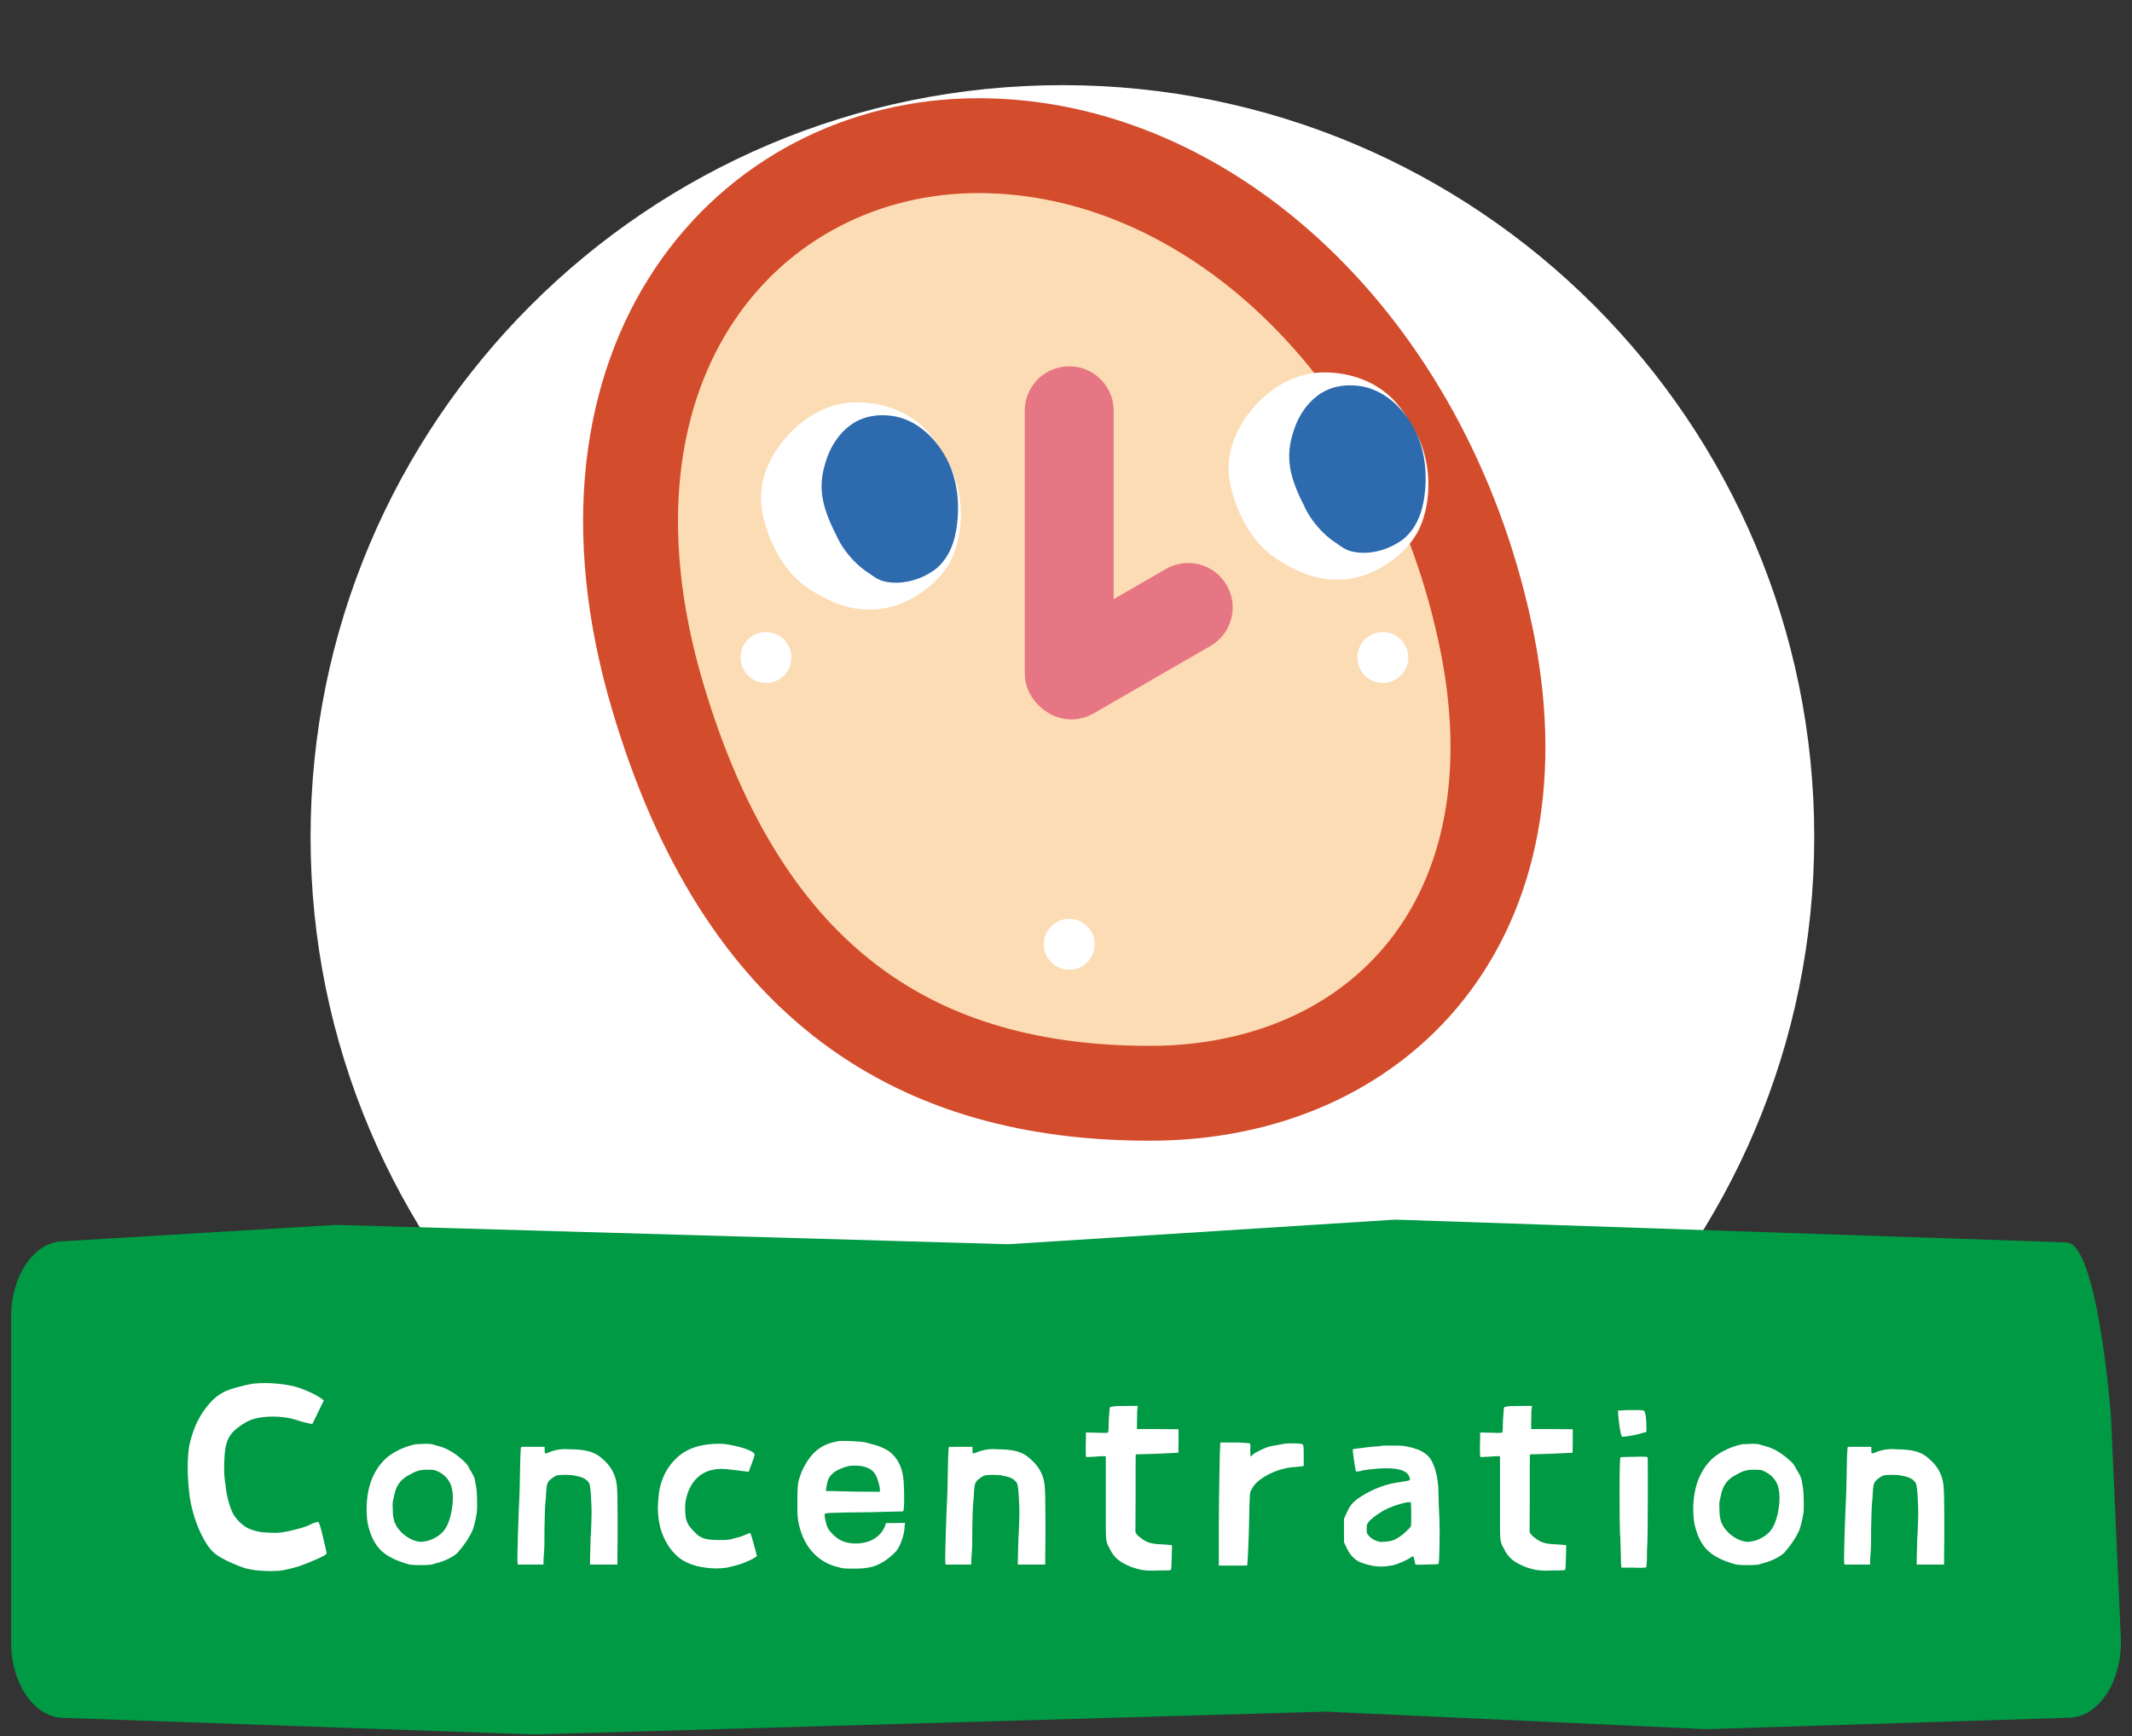 <?xml version="1.0" encoding="utf-8"?>
<!-- Generator: Adobe Illustrator 16.0.0, SVG Export Plug-In . SVG Version: 6.00 Build 0)  -->
<!DOCTYPE svg PUBLIC "-//W3C//DTD SVG 1.1//EN" "http://www.w3.org/Graphics/SVG/1.1/DTD/svg11.dtd">
<svg version="1.1" id="分離模式" xmlns="http://www.w3.org/2000/svg" xmlns:xlink="http://www.w3.org/1999/xlink" x="0px"
	 y="0px" width="275px" height="224px" viewBox="0 0 275 224" enable-background="new 0 0 275 224" xml:space="preserve">
<rect x="0" y="0" width="275" height="224" fill="#333333" stroke="none"/>
<g>
	<path fill="#FFFFFF" d="M234.014,107.964c0,53.56-43.418,96.978-96.978,96.978c-53.559,0-96.977-43.418-96.977-96.978
		c0-53.56,43.418-96.979,96.977-96.979C190.596,10.985,234.014,54.404,234.014,107.964"/>
	<path fill="#009944" d="M7.929,160.141l35.206-2.108c0.139-0.009,0.278-0.011,0.418-0.007l86.312,2.484
		c0.145,0.004,0.29,0.002,0.435-0.007l49.468-3.146c0.153-0.01,0.307-0.012,0.459-0.006l86.332,2.926
		c3.998,0.137,5.711,21.929,5.736,22.519l1.264,28.422c0.246,5.542-2.765,10.265-6.621,10.386l-46.658,1.47
		c-0.121,0.005-0.243,0.003-0.364-0.002l-48.903-2.253l-102.16,2.945l-60.808-2.148c-3.68-0.131-6.617-4.463-6.617-9.762v-41.955
		C1.427,164.662,4.295,160.357,7.929,160.141"/>
	<path fill="#FCDCB4" d="M191.529,81.459c8.031,36.998-13.612,59.584-43.221,59.584c-29.61,0-52.333-13.554-63.479-51.19
		C71.958,46.385,96.598,18.79,126.208,18.79C155.818,18.79,183.499,44.461,191.529,81.459"/>
	<path fill="none" stroke="#D34C2C" stroke-width="12.238" stroke-miterlimit="10" d="M191.529,81.459
		c8.031,36.998-13.612,59.584-43.221,59.584c-29.61,0-52.333-13.554-63.479-51.19C71.958,46.385,96.598,18.79,126.208,18.79
		C155.818,18.79,183.499,44.461,191.529,81.459z"/>
	<path fill="#E67683" d="M137.916,92.557L137.916,92.557c-3.168,0-5.737-2.567-5.737-5.736V52.992c0-3.168,2.569-5.736,5.737-5.736
		s5.736,2.568,5.736,5.736V86.82C143.652,89.989,141.084,92.557,137.916,92.557"/>
	<path fill="#E67683" d="M133.223,89.938L133.223,89.938c-1.584-2.744-0.644-6.252,2.1-7.836l15.073-8.704
		c2.744-1.584,6.254-0.644,7.838,2.101s0.644,6.252-2.1,7.836l-15.076,8.704C138.316,93.622,134.807,92.682,133.223,89.938"/>
	<path fill="#FFFFFF" d="M102.089,84.824c0,1.815-1.471,3.286-3.286,3.286c-1.815,0-3.286-1.471-3.286-3.286
		c0-1.814,1.471-3.286,3.286-3.286C100.618,81.538,102.089,83.01,102.089,84.824"/>
	<path fill="#FFFFFF" d="M181.654,84.824c0,1.815-1.471,3.286-3.285,3.286s-3.286-1.471-3.286-3.286
		c0-1.814,1.472-3.286,3.286-3.286S181.654,83.01,181.654,84.824"/>
	<path fill="#FFFFFF" d="M141.202,121.822c0,1.814-1.472,3.285-3.286,3.285c-1.815,0-3.286-1.471-3.286-3.285
		s1.471-3.286,3.286-3.286C139.73,118.536,141.202,120.008,141.202,121.822"/>
	<path fill="#FFFFFF" d="M104.257,75.899c2.886,1.881,5.575,3.013,9.068,2.688c3.723-0.348,8.027-3.258,9.539-6.742
		c1.481-3.415,1.398-7.849-0.098-11.266c-0.279-0.637-0.634-1.238-1.02-1.819c-0.637-1.274-1.452-2.448-2.427-3.433
		c-2.295-2.318-5.527-3.406-8.726-3.428c-3.526-0.023-6.649,1.708-8.973,4.261c-2.454,2.694-4.003,6.233-3.287,9.935
		C99.049,69.796,101.107,73.847,104.257,75.899"/>
	<path fill="#2D6AAE" d="M108.937,70.911c0.862,1.19,1.969,2.332,3.255,3.105c0.37,0.292,0.768,0.555,1.21,0.762
		c1.158,0.545,4.147,0.832,7.083-1.21c0.1-0.076,0.206-0.144,0.303-0.229c1.455-1.272,2.193-2.941,2.529-4.833
		c0.52-2.939,0.298-6.213-1.02-8.934c-1.416-2.921-4.008-5.513-7.362-5.937c-1.849-0.23-3.709,0.1-5.236,1.212
		c-1.401,1.021-2.453,2.588-3.023,4.218c-1.131,3.231-1.002,5.679,1.162,9.914C108.145,69.656,108.502,70.311,108.937,70.911"/>
	<path fill="#FFFFFF" d="M164.57,72.04c2.887,1.881,5.576,3.013,9.068,2.688c3.723-0.348,8.027-3.258,9.539-6.742
		c1.481-3.415,1.398-7.848-0.098-11.264c-0.279-0.639-0.635-1.24-1.02-1.821c-0.638-1.274-1.453-2.448-2.428-3.433
		c-2.295-2.318-5.527-3.406-8.727-3.428c-3.525-0.023-6.648,1.708-8.973,4.261c-2.453,2.694-4.002,6.233-3.287,9.935
		C159.363,65.937,161.421,69.987,164.57,72.04"/>
	<path fill="#2D6AAE" d="M169.251,67.052c0.862,1.191,1.97,2.332,3.255,3.106c0.37,0.292,0.768,0.554,1.21,0.761
		c1.158,0.545,4.147,0.832,7.083-1.21c0.1-0.076,0.206-0.144,0.303-0.229c1.455-1.272,2.193-2.941,2.529-4.833
		c0.52-2.939,0.299-6.213-1.02-8.934c-1.416-2.921-4.008-5.513-7.362-5.935c-1.849-0.232-3.709,0.099-5.235,1.212
		c-1.402,1.021-2.453,2.587-3.023,4.217c-1.131,3.231-1.002,5.679,1.162,9.914C168.459,65.797,168.816,66.451,169.251,67.052"/>
	<g>
		<path fill="#FFFFFF" d="M24.417,186.495c0.137-0.65,0.329-1.318,0.577-2.004s0.56-1.336,0.937-1.951
			c0.376-0.615,0.807-1.182,1.295-1.701c0.487-0.518,1.03-0.936,1.628-1.252c0.479-0.229,1.074-0.439,1.784-0.633
			c0.709-0.193,1.372-0.343,1.988-0.448c0.495-0.053,1.013-0.079,1.552-0.079c0.538,0,1.077,0.026,1.616,0.079
			c0.538,0.053,1.064,0.128,1.577,0.224c0.513,0.098,0.984,0.225,1.411,0.383c0.137,0.053,0.36,0.141,0.667,0.264
			c0.308,0.123,0.619,0.264,0.936,0.422c0.316,0.158,0.607,0.321,0.873,0.488c0.264,0.167,0.431,0.303,0.5,0.408l-0.719,1.477
			c-0.205,0.439-0.372,0.782-0.5,1.028s-0.21,0.413-0.243,0.501c-0.069,0-0.206-0.021-0.411-0.066
			c-0.205-0.043-0.419-0.092-0.641-0.145c-0.223-0.053-0.432-0.109-0.629-0.172c-0.196-0.061-0.338-0.109-0.423-0.145
			c-0.445-0.141-0.923-0.246-1.436-0.316c-0.514-0.07-1.026-0.105-1.539-0.105c-0.89,0-1.681,0.092-2.373,0.277
			c-0.693,0.184-1.399,0.558-2.116,1.12c-0.394,0.281-0.707,0.58-0.937,0.896s-0.406,0.655-0.525,1.015
			c-0.12,0.361-0.203,0.743-0.245,1.147s-0.073,0.835-0.089,1.292c-0.018,0.281-0.026,0.554-0.026,0.817
			c0,0.791,0.06,1.529,0.18,2.215c0.067,0.791,0.205,1.534,0.41,2.228c0.205,0.695,0.41,1.235,0.615,1.622
			c0.599,0.896,1.279,1.512,2.04,1.846c0.761,0.334,1.655,0.501,2.681,0.501c0.256,0.018,0.475,0.026,0.653,0.026
			c0.18,0,0.356-0.009,0.527-0.026c0.171-0.018,0.345-0.039,0.525-0.066c0.18-0.025,0.399-0.065,0.654-0.118
			c0.77-0.176,1.399-0.338,1.886-0.487c0.487-0.149,0.894-0.321,1.219-0.515c0.17-0.053,0.324-0.101,0.461-0.146
			c0.137-0.043,0.231-0.065,0.282-0.065c0.034,0,0.103,0.137,0.205,0.409c0.104,0.272,0.239,0.786,0.411,1.542
			c0.137,0.563,0.252,1.042,0.346,1.437c0.094,0.396,0.142,0.62,0.142,0.673c-0.035,0.105-0.227,0.246-0.578,0.422
			c-0.35,0.176-0.744,0.356-1.18,0.54c-0.436,0.186-0.851,0.353-1.243,0.502c-0.395,0.148-0.66,0.241-0.796,0.276
			c-0.376,0.105-0.705,0.193-0.988,0.264c-0.282,0.07-0.547,0.127-0.795,0.171s-0.5,0.075-0.756,0.093
			c-0.257,0.018-0.548,0.026-0.872,0.026c-0.685,0-1.284-0.031-1.796-0.092c-0.513-0.063-0.993-0.146-1.437-0.251
			c-0.701-0.229-1.411-0.51-2.129-0.844c-0.719-0.334-1.283-0.65-1.693-0.949c-0.479-0.352-0.919-0.856-1.321-1.517
			c-0.402-0.658-0.752-1.366-1.052-2.122c-0.299-0.756-0.543-1.512-0.731-2.268s-0.307-1.424-0.359-2.004
			c-0.068-0.563-0.12-1.129-0.154-1.7c-0.034-0.571-0.051-1.125-0.051-1.662c0-0.535,0.017-1.041,0.051-1.516
			C24.296,187.286,24.349,186.864,24.417,186.495"/>
		<path fill="#FFFFFF" d="M47.333,193.588c0.068-0.738,0.192-1.411,0.372-2.017c0.18-0.607,0.414-1.165,0.705-1.675
			c0.565-1.02,1.305-1.814,2.22-2.386c0.914-0.571,1.919-0.972,3.014-1.2c0.17,0,0.359-0.004,0.564-0.013s0.41-0.022,0.615-0.04
			c0.274,0,0.505,0.009,0.694,0.026c0.187,0.018,0.452,0.088,0.795,0.211c0.631,0.141,1.226,0.374,1.782,0.699
			c0.555,0.325,1.073,0.707,1.553,1.146c0.239,0.193,0.422,0.374,0.55,0.541c0.129,0.167,0.252,0.373,0.372,0.619
			c0.257,0.422,0.441,0.756,0.552,1.002c0.111,0.247,0.184,0.545,0.218,0.896c0.052,0.193,0.094,0.461,0.129,0.805
			c0.033,0.342,0.054,0.698,0.063,1.067c0.009,0.369,0.013,0.729,0.013,1.081s-0.017,0.633-0.051,0.844
			c-0.052,0.369-0.124,0.747-0.218,1.134c-0.094,0.387-0.192,0.729-0.295,1.028c-0.222,0.51-0.504,1.02-0.846,1.529
			c-0.343,0.51-0.719,0.993-1.129,1.45c-0.257,0.246-0.638,0.497-1.142,0.751c-0.505,0.256-1.048,0.453-1.629,0.594
			c-0.154,0.053-0.295,0.097-0.422,0.132c-0.129,0.035-0.262,0.058-0.399,0.065c-0.137,0.01-0.295,0.019-0.474,0.027
			s-0.407,0.013-0.68,0.013c-0.274,0-0.5-0.004-0.68-0.013c-0.18-0.009-0.333-0.018-0.462-0.027
			c-0.128-0.008-0.248-0.025-0.358-0.053c-0.112-0.025-0.244-0.065-0.398-0.118c-1.351-0.404-2.381-0.927-3.091-1.569
			c-0.709-0.64-1.236-1.515-1.578-2.623c-0.188-0.563-0.303-1.085-0.346-1.568s-0.064-0.884-0.064-1.2
			C47.283,194.361,47.299,193.975,47.333,193.588 M50.668,194.854c0,0.404,0.021,0.694,0.064,0.87
			c0.042,0.176,0.09,0.378,0.141,0.606c0.086,0.176,0.158,0.325,0.218,0.448s0.129,0.237,0.206,0.343
			c0.076,0.105,0.162,0.211,0.256,0.316c0.094,0.105,0.218,0.237,0.372,0.395c0.478,0.405,0.928,0.687,1.347,0.845
			c0.418,0.158,0.773,0.237,1.064,0.237c0.137,0,0.265-0.018,0.385-0.053c0.239-0.018,0.487-0.074,0.744-0.171
			c0.257-0.097,0.509-0.216,0.757-0.356s0.478-0.308,0.692-0.502c0.214-0.192,0.381-0.386,0.5-0.579
			c0.444-0.703,0.744-1.617,0.899-2.742c0.067-0.439,0.102-0.853,0.102-1.239c0-0.598-0.077-1.143-0.231-1.635
			c-0.308-0.826-0.898-1.441-1.77-1.845c-0.137-0.071-0.278-0.119-0.424-0.146c-0.145-0.025-0.388-0.039-0.73-0.039h-0.232
			c-0.376,0-0.717,0.039-1.025,0.119c-0.308,0.078-0.692,0.25-1.154,0.514c-0.599,0.299-1.061,0.677-1.386,1.134
			c-0.325,0.457-0.547,1.055-0.667,1.794c-0.086,0.315-0.133,0.544-0.141,0.685c-0.008,0.141-0.012,0.255-0.012,0.343
			C50.644,194.37,50.65,194.59,50.668,194.854"/>
		<path fill="#FFFFFF" d="M66.891,195.46c0.034-0.809,0.068-1.604,0.103-2.387c0.034-0.781,0.051-1.384,0.051-1.806
			c0.033-1.775,0.06-2.936,0.076-3.48c0.018-0.281,0.031-0.492,0.04-0.633c0.007-0.141,0.012-0.229,0.012-0.264l0.051-0.237h3.027
			v0.396c0,0.141,0.004,0.251,0.013,0.329c0.009,0.08,0.056,0.119,0.142,0.119c0.085,0,0.282-0.07,0.589-0.211
			c0.342-0.123,0.667-0.211,0.975-0.264s0.607-0.079,0.898-0.079c0.17,0,0.35,0.009,0.539,0.026c0.974,0,1.773,0.075,2.398,0.225
			c0.624,0.149,1.158,0.399,1.604,0.751c0.803,0.65,1.359,1.31,1.667,1.978c0.239,0.439,0.401,1.002,0.487,1.688
			c0.034,0.352,0.059,0.861,0.077,1.529c0.017,0.668,0.025,1.503,0.025,2.505v2.848c0,0.439-0.003,0.831-0.012,1.173
			c-0.009,0.344-0.013,0.62-0.013,0.831v1.345H76.1l0.025-1.45c0.018-0.422,0.031-0.879,0.039-1.371s0.03-0.923,0.064-1.292
			c0.034-0.773,0.056-1.366,0.064-1.779c0.009-0.413,0.013-0.682,0.013-0.805c0-0.545-0.018-1.063-0.051-1.556
			c-0.051-1.248-0.137-1.995-0.257-2.241c-0.136-0.229-0.334-0.422-0.589-0.58c-0.257-0.158-0.633-0.281-1.129-0.368
			c-0.189-0.054-0.407-0.089-0.655-0.106s-0.5-0.026-0.756-0.026c-0.24,0-0.466,0.009-0.68,0.026s-0.381,0.053-0.5,0.106
			c-0.223,0.123-0.423,0.254-0.603,0.395c-0.179,0.141-0.312,0.281-0.397,0.422c-0.035,0.053-0.065,0.118-0.09,0.198
			c-0.026,0.078-0.052,0.193-0.077,0.342c-0.026,0.15-0.048,0.344-0.065,0.58c-0.016,0.238-0.034,0.559-0.05,0.963
			c-0.07,0.51-0.112,1.156-0.129,1.938c-0.017,0.783-0.034,1.534-0.051,2.255v1.015c0,0.344-0.005,0.664-0.013,0.963
			c-0.009,0.299-0.022,0.571-0.039,0.817c-0.016,0.246-0.034,0.439-0.051,0.58l-0.026,0.976h-3.309l-0.025-0.211
			c-0.018-0.105-0.026-0.33-0.026-0.672c0-0.344,0.008-0.787,0.026-1.332c0.017-0.545,0.034-1.174,0.051-1.885
			C66.83,197.028,66.857,196.269,66.891,195.46"/>
		<path fill="#FFFFFF" d="M85.678,190.266c0.581-1.16,1.347-2.074,2.296-2.742c0.949-0.668,2.15-1.072,3.603-1.213
			c0.412-0.035,0.788-0.053,1.129-0.053c0.103,0,0.286,0.005,0.552,0.013c0.265,0.01,0.68,0.075,1.244,0.198
			c0.718,0.141,1.347,0.316,1.886,0.527c0.538,0.211,0.851,0.404,0.936,0.58c0,0.035-0.009,0.11-0.026,0.224
			c-0.017,0.115-0.051,0.242-0.102,0.383c-0.051,0.141-0.112,0.303-0.18,0.488c-0.068,0.184-0.133,0.36-0.192,0.527
			c-0.06,0.167-0.116,0.312-0.167,0.435c-0.051,0.123-0.077,0.202-0.077,0.236h-0.077c-0.034,0-0.068-0.003-0.102-0.013
			c-0.035-0.008-0.077-0.013-0.129-0.013c-0.119-0.018-0.329-0.044-0.628-0.079c-0.3-0.035-0.616-0.074-0.949-0.119
			c-0.334-0.043-0.651-0.078-0.95-0.105c-0.299-0.025-0.517-0.039-0.654-0.039c-1.3,0-2.347,0.378-3.142,1.134
			s-1.304,1.793-1.526,3.111c-0.035,0.299-0.052,0.598-0.052,0.896c0,0.211,0.017,0.51,0.052,0.896
			c0.033,0.387,0.153,0.765,0.359,1.134c0.051,0.105,0.141,0.233,0.269,0.383s0.265,0.303,0.41,0.461
			c0.146,0.158,0.291,0.303,0.437,0.436c0.145,0.131,0.269,0.224,0.372,0.276c0.307,0.176,0.645,0.295,1.012,0.356
			c0.369,0.062,0.851,0.092,1.45,0.092h0.641c0.171,0,0.326-0.009,0.462-0.026c0.137-0.018,0.261-0.035,0.372-0.053
			c0.112-0.018,0.243-0.053,0.398-0.105c0.221-0.053,0.474-0.118,0.757-0.198c0.282-0.078,0.508-0.162,0.679-0.25
			c0.103-0.053,0.197-0.092,0.283-0.119c0.084-0.025,0.162-0.057,0.23-0.092s0.137-0.062,0.205-0.079
			c0.086,0.123,0.24,0.598,0.462,1.424c0.12,0.404,0.21,0.738,0.27,1.002c0.059,0.264,0.106,0.439,0.141,0.527
			c0,0.053-0.095,0.137-0.282,0.251c-0.189,0.114-0.437,0.241-0.744,0.382c-0.48,0.229-0.967,0.413-1.462,0.554
			c-0.496,0.141-1.001,0.264-1.514,0.369c-0.428,0.053-0.847,0.079-1.257,0.079c-0.564,0-1.227-0.065-1.988-0.198
			c-0.761-0.131-1.51-0.399-2.244-0.804c-0.411-0.246-0.796-0.558-1.154-0.937c-0.36-0.377-0.672-0.791-0.937-1.238
			c-0.266-0.449-0.487-0.919-0.667-1.411c-0.18-0.492-0.304-0.976-0.372-1.45c-0.103-0.598-0.154-1.204-0.154-1.819
			c0-0.439,0.043-1.037,0.129-1.793C85.071,191.936,85.302,191.127,85.678,190.266"/>
		<path fill="#FFFFFF" d="M102.851,193.641c0-0.457,0.004-0.844,0.012-1.16c0.008-0.316,0.026-0.598,0.051-0.844
			c0.026-0.246,0.065-0.47,0.116-0.673c0.051-0.201,0.119-0.408,0.205-0.619c0.103-0.334,0.222-0.633,0.359-0.896
			c0.137-0.264,0.308-0.563,0.513-0.896c0.496-0.791,1.09-1.401,1.783-1.832c0.693-0.431,1.535-0.708,2.527-0.831h0.603
			c0.248,0,0.512,0.009,0.795,0.026c0.282,0.018,0.568,0.035,0.859,0.053s0.547,0.044,0.769,0.079
			c0.205,0.035,0.471,0.102,0.796,0.197c0.325,0.098,0.624,0.181,0.898,0.25c0.854,0.282,1.513,0.651,1.975,1.108
			c0.461,0.457,0.808,0.984,1.038,1.582c0.232,0.598,0.369,1.248,0.412,1.951c0.042,0.703,0.063,1.441,0.063,2.215
			c0,0.914-0.043,1.459-0.128,1.635c-0.052,0-0.471,0.009-1.257,0.026c-0.787,0.018-1.796,0.044-3.027,0.079
			c-2.445,0.018-4.044,0.044-4.797,0.079c-0.701,0.018-1.052,0.07-1.052,0.157v0.027c0,0.07,0.009,0.185,0.027,0.343
			c0.016,0.158,0.047,0.325,0.089,0.501c0.043,0.176,0.089,0.348,0.141,0.514c0.051,0.168,0.103,0.304,0.154,0.409
			c0.051,0.105,0.132,0.229,0.244,0.369c0.111,0.141,0.235,0.281,0.372,0.421c0.136,0.142,0.282,0.273,0.436,0.396
			c0.154,0.123,0.29,0.22,0.41,0.29c0.29,0.176,0.624,0.308,1,0.396s0.761,0.132,1.155,0.132c0.393,0,0.782-0.044,1.167-0.132
			c0.384-0.088,0.744-0.225,1.078-0.408c0.333-0.186,0.632-0.422,0.897-0.713c0.265-0.289,0.475-0.628,0.629-1.015l0.103-0.369
			h1.231l1.231-0.026l-0.051,0.554c-0.018,0.404-0.095,0.84-0.232,1.306c-0.136,0.465-0.298,0.874-0.487,1.226
			c-0.119,0.264-0.329,0.545-0.628,0.844c-0.3,0.299-0.638,0.58-1.014,0.844c-0.307,0.211-0.607,0.392-0.897,0.54
			c-0.291,0.15-0.603,0.269-0.937,0.356c-0.333,0.088-0.692,0.149-1.077,0.185c-0.384,0.035-0.825,0.053-1.321,0.053
			c-0.513,0-0.894-0.009-1.142-0.026s-0.508-0.07-0.782-0.158c-0.718-0.158-1.368-0.417-1.949-0.778
			c-0.582-0.359-1.091-0.795-1.526-1.305c-0.437-0.51-0.796-1.085-1.078-1.727c-0.282-0.642-0.492-1.323-0.628-2.044
			c-0.035-0.193-0.061-0.364-0.078-0.515c-0.016-0.148-0.03-0.321-0.038-0.514c-0.008-0.193-0.012-0.422-0.012-0.686V193.641z
			 M106.543,192.349c0.017,0,0.359,0.005,1.026,0.014s1.496,0.03,2.489,0.065l3.437,0.025v-0.263c0-0.105-0.013-0.232-0.039-0.383
			c-0.025-0.148-0.063-0.307-0.115-0.475c-0.051-0.166-0.103-0.329-0.154-0.487s-0.103-0.29-0.154-0.396
			c-0.188-0.387-0.428-0.677-0.719-0.87s-0.692-0.343-1.205-0.448c-0.359-0.035-0.654-0.054-0.884-0.054
			c-0.232,0-0.484,0.019-0.757,0.054c-0.719,0.193-1.287,0.422-1.706,0.686c-0.419,0.264-0.723,0.598-0.911,1.002
			c-0.051,0.105-0.094,0.237-0.128,0.396l-0.103,0.475c-0.034,0.158-0.056,0.299-0.064,0.422
			C106.547,192.234,106.543,192.313,106.543,192.349"/>
		<path fill="#FFFFFF" d="M122.073,195.46c0.034-0.809,0.068-1.604,0.103-2.387c0.034-0.781,0.051-1.384,0.051-1.806
			c0.033-1.775,0.06-2.936,0.076-3.48c0.018-0.281,0.031-0.492,0.04-0.633c0.007-0.141,0.012-0.229,0.012-0.264l0.051-0.237h3.027
			v0.396c0,0.141,0.004,0.251,0.013,0.329c0.009,0.08,0.056,0.119,0.142,0.119c0.085,0,0.282-0.07,0.589-0.211
			c0.342-0.123,0.667-0.211,0.975-0.264s0.607-0.079,0.898-0.079c0.17,0,0.35,0.009,0.539,0.026c0.974,0,1.773,0.075,2.398,0.225
			c0.624,0.149,1.158,0.399,1.604,0.751c0.803,0.65,1.359,1.31,1.667,1.978c0.239,0.439,0.401,1.002,0.487,1.688
			c0.034,0.352,0.059,0.861,0.077,1.529c0.017,0.668,0.025,1.503,0.025,2.505v2.848c0,0.439-0.003,0.831-0.012,1.173
			c-0.009,0.344-0.013,0.62-0.013,0.831v1.345h-3.54l0.025-1.45c0.018-0.422,0.031-0.879,0.039-1.371
			c0.008-0.492,0.03-0.923,0.064-1.292c0.034-0.773,0.056-1.366,0.064-1.779c0.009-0.413,0.013-0.682,0.013-0.805
			c0-0.545-0.018-1.063-0.051-1.556c-0.051-1.248-0.137-1.995-0.257-2.241c-0.136-0.229-0.334-0.422-0.589-0.58
			c-0.257-0.158-0.633-0.281-1.129-0.368c-0.189-0.054-0.407-0.089-0.655-0.106s-0.5-0.026-0.756-0.026
			c-0.24,0-0.466,0.009-0.68,0.026c-0.214,0.018-0.381,0.053-0.5,0.106c-0.223,0.123-0.423,0.254-0.603,0.395
			c-0.179,0.141-0.312,0.281-0.397,0.422c-0.035,0.053-0.065,0.118-0.09,0.198c-0.026,0.078-0.052,0.193-0.077,0.342
			c-0.026,0.15-0.048,0.344-0.065,0.58c-0.016,0.238-0.034,0.559-0.05,0.963c-0.07,0.51-0.112,1.156-0.129,1.938
			c-0.017,0.783-0.034,1.534-0.051,2.255v1.015c0,0.344-0.005,0.664-0.013,0.963c-0.009,0.299-0.022,0.571-0.039,0.817
			c-0.016,0.246-0.034,0.439-0.051,0.58l-0.026,0.976h-3.309l-0.025-0.211c-0.018-0.105-0.026-0.33-0.026-0.672
			c0-0.344,0.008-0.787,0.026-1.332c0.017-0.545,0.034-1.174,0.051-1.885C122.012,197.028,122.039,196.269,122.073,195.46"/>
		<path fill="#FFFFFF" d="M143.861,181.406c0.188,0,0.449-0.004,0.782-0.013c0.334-0.009,0.655-0.014,0.962-0.014h1.154
			l-0.076,0.659c0,0.193-0.005,0.435-0.012,0.726c-0.01,0.288-0.014,0.54-0.014,0.751v0.844h2.642l2.719,0.025v1.53
			c-0.016,0.422-0.024,0.923-0.024,1.503c-0.053,0-0.333,0.013-0.848,0.04c-0.513,0.025-1.145,0.057-1.897,0.092
			c-0.805,0.018-1.719,0.043-2.744,0.079c-0.019,0.035-0.026,0.527-0.026,1.477v3.586l-0.025,4.983l0.23,0.343
			c0.104,0.105,0.223,0.211,0.359,0.316c0.136,0.105,0.282,0.211,0.436,0.316c0.342,0.229,0.718,0.382,1.129,0.462
			c0.41,0.078,0.941,0.127,1.591,0.145l0.975,0.079l-0.026,1.318c-0.016,0.703-0.034,1.195-0.051,1.477s-0.051,0.421-0.102,0.421
			c0,0.019-0.154,0.031-0.462,0.041c-0.309,0.008-0.677,0.013-1.104,0.013c-0.291,0.018-0.563,0.026-0.82,0.026
			c-0.496,0-0.928-0.031-1.296-0.092c-0.368-0.063-0.807-0.181-1.32-0.356c-0.771-0.299-1.372-0.628-1.809-0.989
			c-0.436-0.359-0.792-0.839-1.064-1.437c-0.172-0.281-0.29-0.545-0.359-0.791c-0.068-0.246-0.102-0.527-0.102-0.844
			c-0.019-0.141-0.026-0.721-0.026-1.74v-8.517h-0.564c-0.153,0-0.351,0.014-0.591,0.039c-0.239,0.027-0.461,0.04-0.667,0.04
			c-0.188,0.018-0.427,0.026-0.718,0.026c-0.017-0.018-0.03-0.185-0.038-0.501c-0.009-0.316-0.013-0.563-0.013-0.738
			c0-0.334,0.009-0.686,0.025-1.056v-0.869l1.41,0.026c0.428,0.018,0.753,0.026,0.977,0.026c0.102,0,0.209-0.004,0.319-0.014
			c0.111-0.008,0.167-0.048,0.167-0.118c0.018-0.018,0.033-0.171,0.052-0.462c0.017-0.289,0.024-0.637,0.024-1.041
			c0.035-0.387,0.062-0.733,0.077-1.041c0.017-0.308,0.035-0.479,0.052-0.515c0-0.088,0.042-0.141,0.128-0.159
			C143.356,181.494,143.554,181.459,143.861,181.406"/>
		<path fill="#FFFFFF" d="M157.211,201.973v-4.72c0-1.266,0.009-2.479,0.025-3.639c0.018-1.161,0.035-2.286,0.051-3.375
			c0.018-1.09,0.034-1.955,0.053-2.598c0.017-0.641,0.033-1.059,0.051-1.252l0.025-0.29h1.898c0.547,0,1,0.018,1.359,0.053
			c0.358,0.035,0.548,0.053,0.563,0.053c0.019,0.018,0.031,0.084,0.039,0.198s0.013,0.197,0.013,0.25
			c0,0.123-0.009,0.255-0.024,0.396c0,0.246,0.008,0.448,0.024,0.606c0.018,0.158,0.025,0.246,0.025,0.264
			c0.017,0,0.047-0.021,0.09-0.066c0.043-0.043,0.081-0.083,0.116-0.118c0.136-0.141,0.346-0.285,0.628-0.435
			c0.283-0.149,0.603-0.304,0.962-0.462c0.24-0.105,0.496-0.188,0.771-0.251c0.272-0.061,0.633-0.127,1.076-0.197
			c0.496-0.105,0.872-0.162,1.13-0.172c0.257-0.008,0.547-0.013,0.871-0.013c0.565,0.018,0.901,0.053,1.015,0.105
			c0.109,0.053,0.166,0.193,0.166,0.422c0.017,0.141,0.025,0.343,0.025,0.606v1.767l-0.129,0.053c-0.067,0-0.195,0.013-0.385,0.04
			c-0.188,0.025-0.401,0.048-0.64,0.065c-0.446,0.018-0.946,0.097-1.501,0.237c-0.557,0.141-1.104,0.339-1.643,0.594
			c-0.539,0.255-1.025,0.553-1.462,0.896c-0.436,0.342-0.765,0.742-0.988,1.199c-0.118,0.141-0.188,0.422-0.204,0.844
			c-0.019,0.229-0.034,0.655-0.052,1.279c-0.017,0.624-0.035,1.463-0.052,2.518c-0.017,0.65-0.034,1.213-0.051,1.688
			c-0.018,0.475-0.035,0.883-0.051,1.226c-0.019,0.343-0.03,0.634-0.038,0.87c-0.009,0.238-0.023,0.444-0.039,0.62l-0.051,0.738
			H157.211z"/>
		<path fill="#FFFFFF" d="M173.355,195.961l0.257-0.606c0.119-0.264,0.236-0.501,0.348-0.712c0.109-0.211,0.238-0.404,0.385-0.58
			c0.144-0.176,0.32-0.347,0.524-0.515c0.205-0.166,0.463-0.347,0.771-0.54c0.718-0.457,1.508-0.848,2.373-1.173
			c0.863-0.325,1.757-0.541,2.68-0.646c0.547-0.088,0.881-0.149,1-0.185c0.12-0.035,0.181-0.088,0.181-0.158
			c0-0.019-0.01-0.044-0.025-0.079c-0.12-0.897-1.129-1.345-3.028-1.345c-0.41,0-0.862,0.022-1.358,0.065
			c-0.496,0.045-1.043,0.11-1.643,0.198c-0.205,0.07-0.393,0.114-0.563,0.132s-0.274,0.026-0.309,0.026s-0.06-0.026-0.077-0.079
			c-0.017-0.053-0.024-0.097-0.024-0.132c-0.019-0.123-0.048-0.308-0.09-0.555c-0.043-0.245-0.086-0.509-0.128-0.79
			c-0.043-0.281-0.077-0.545-0.104-0.791c-0.025-0.246-0.039-0.422-0.039-0.527c0.035-0.018,0.128-0.035,0.283-0.053
			c0.154-0.018,0.341-0.044,0.564-0.079c0.204-0.018,0.456-0.048,0.757-0.094c0.299-0.042,0.559-0.073,0.781-0.091
			s0.438-0.035,0.643-0.053s0.357-0.026,0.462-0.026c0.102-0.053,0.307-0.08,0.615-0.08h1.025h0.565c0.239,0,0.464,0.01,0.679,0.027
			c0.213,0.018,0.476,0.062,0.783,0.132c0.461,0.088,0.879,0.207,1.256,0.355c0.376,0.15,0.685,0.321,0.924,0.515
			c0.343,0.229,0.619,0.54,0.833,0.937c0.214,0.395,0.386,0.825,0.515,1.291c0.128,0.467,0.222,0.937,0.28,1.411
			c0.062,0.475,0.091,0.905,0.091,1.291c0,0.405,0.014,0.95,0.038,1.636c0.025,0.686,0.056,1.345,0.091,1.978
			c0.016,0.598,0.024,1.204,0.024,1.819s-0.009,1.23-0.024,1.846c-0.019,1.213-0.062,1.898-0.129,2.057
			c-0.085,0.018-0.248,0.026-0.487,0.026c-0.24,0-0.574,0.009-1,0.026c-0.428,0.018-0.761,0.026-1.001,0.026
			c-0.256,0-0.419-0.009-0.488-0.026c0-0.018-0.012-0.079-0.038-0.185c-0.024-0.105-0.055-0.229-0.09-0.369
			c-0.05-0.281-0.089-0.435-0.115-0.462c-0.024-0.025-0.048-0.04-0.063-0.04c-0.051,0-0.128,0.036-0.231,0.106
			c-0.273,0.193-0.649,0.396-1.129,0.606c-0.478,0.211-0.896,0.36-1.256,0.448c-0.582,0.105-1.086,0.158-1.514,0.158
			c-0.479,0-0.976-0.062-1.487-0.185c-0.514-0.123-0.985-0.281-1.412-0.475c-0.632-0.352-1.137-0.923-1.513-1.714l-0.36-0.765
			V195.961z M176.332,197.807c0.153,0.281,0.381,0.519,0.68,0.712s0.629,0.325,0.988,0.396h0.229c0.206,0,0.462-0.018,0.771-0.053
			c0.308-0.035,0.581-0.105,0.82-0.211c0.394-0.176,0.771-0.413,1.129-0.712c0.359-0.299,0.657-0.58,0.898-0.844
			c0.05-0.053,0.089-0.109,0.115-0.172c0.024-0.061,0.043-0.14,0.052-0.236c0.007-0.097,0.012-0.225,0.012-0.383v-1.503
			c0-0.264-0.008-0.457-0.024-0.58l-0.026-0.422h-0.333c-0.206,0.018-0.441,0.062-0.707,0.132c-0.264,0.07-0.542,0.154-0.833,0.25
			c-0.291,0.098-0.582,0.207-0.872,0.33c-0.291,0.123-0.563,0.255-0.821,0.396c-0.667,0.404-1.162,0.751-1.486,1.042
			c-0.325,0.289-0.53,0.549-0.616,0.777c-0.019,0.193-0.026,0.396-0.026,0.606S176.298,197.701,176.332,197.807"/>
		<path fill="#FFFFFF" d="M194.708,181.406c0.188,0,0.449-0.004,0.782-0.013c0.334-0.009,0.655-0.014,0.962-0.014h1.154
			l-0.076,0.659c0,0.193-0.005,0.435-0.012,0.726c-0.01,0.288-0.014,0.54-0.014,0.751v0.844h2.642l2.719,0.025v1.53
			c-0.016,0.422-0.024,0.923-0.024,1.503c-0.053,0-0.333,0.013-0.848,0.04c-0.513,0.025-1.145,0.057-1.897,0.092
			c-0.805,0.018-1.719,0.043-2.744,0.079c-0.019,0.035-0.026,0.527-0.026,1.477v3.586l-0.025,4.983l0.23,0.343
			c0.104,0.105,0.223,0.211,0.359,0.316c0.136,0.105,0.282,0.211,0.436,0.316c0.342,0.229,0.719,0.382,1.129,0.462
			c0.41,0.078,0.941,0.127,1.591,0.145l0.975,0.079l-0.026,1.318c-0.016,0.703-0.033,1.195-0.051,1.477
			c-0.017,0.281-0.051,0.421-0.102,0.421c0,0.019-0.154,0.031-0.462,0.041c-0.309,0.008-0.677,0.013-1.104,0.013
			c-0.291,0.018-0.563,0.026-0.82,0.026c-0.496,0-0.928-0.031-1.296-0.092c-0.368-0.063-0.807-0.181-1.32-0.356
			c-0.771-0.299-1.372-0.628-1.809-0.989c-0.436-0.359-0.792-0.839-1.064-1.437c-0.171-0.281-0.29-0.545-0.359-0.791
			c-0.068-0.246-0.102-0.527-0.102-0.844c-0.019-0.141-0.026-0.721-0.026-1.74v-8.517h-0.564c-0.153,0-0.351,0.014-0.591,0.039
			c-0.239,0.027-0.461,0.04-0.667,0.04c-0.188,0.018-0.427,0.026-0.718,0.026c-0.017-0.018-0.03-0.185-0.038-0.501
			c-0.009-0.316-0.013-0.563-0.013-0.738c0-0.334,0.009-0.686,0.025-1.056v-0.869l1.41,0.026c0.428,0.018,0.753,0.026,0.977,0.026
			c0.102,0,0.209-0.004,0.319-0.014c0.111-0.008,0.167-0.048,0.167-0.118c0.018-0.018,0.033-0.171,0.052-0.462
			c0.017-0.289,0.024-0.637,0.024-1.041c0.035-0.387,0.062-0.733,0.077-1.041c0.017-0.308,0.035-0.479,0.052-0.515
			c0-0.088,0.042-0.141,0.128-0.159C194.203,181.494,194.4,181.459,194.708,181.406"/>
		<path fill="#FFFFFF" d="M209.187,181.96c0.358-0.035,0.705-0.053,1.039-0.053h0.896c0.267,0,0.484,0.009,0.655,0.026
			c0.17,0.018,0.264,0.043,0.282,0.079c0.205,0.211,0.307,0.949,0.307,2.214v0.502l-0.589,0.158
			c-0.445,0.141-0.873,0.246-1.283,0.316s-0.71,0.114-0.897,0.132l-0.386,0.026l-0.102-0.264c-0.051-0.141-0.112-0.426-0.18-0.856
			c-0.069-0.431-0.138-1.016-0.205-1.754l-0.026-0.527H209.187z M209.007,187.998c0.137,0,0.281-0.009,0.437-0.026
			c0.136,0,0.298-0.004,0.487-0.014c0.187-0.008,0.393-0.013,0.614-0.013c0.479-0.018,0.856-0.026,1.13-0.026
			c0.137,0,0.295,0.005,0.475,0.014c0.179,0.009,0.303,0.021,0.372,0.039c0.016,0.229,0.024,0.809,0.024,1.74v3.876
			c0,1.652-0.009,3.011-0.024,4.073c-0.019,1.064-0.043,1.842-0.077,2.334c0,0.475-0.004,0.856-0.013,1.146
			c-0.009,0.291-0.022,0.515-0.038,0.673c-0.019,0.158-0.035,0.29-0.052,0.396c-0.052,0.017-0.181,0.03-0.386,0.039
			s-0.367,0.014-0.486,0.014c-0.224,0-0.48-0.009-0.771-0.026h-1.563v-0.185c-0.019-0.053-0.035-0.237-0.053-0.554
			c-0.017-0.316-0.024-0.703-0.024-1.16c-0.019-0.422-0.031-0.874-0.039-1.358c-0.009-0.482-0.03-0.865-0.064-1.146
			c-0.017-0.492-0.029-1.178-0.039-2.057c-0.009-0.879-0.013-1.978-0.013-3.296C208.903,189.844,208.938,188.35,209.007,187.998"/>
		<path fill="#FFFFFF" d="M218.456,193.588c0.068-0.738,0.192-1.411,0.372-2.017c0.181-0.607,0.414-1.165,0.705-1.675
			c0.565-1.02,1.306-1.814,2.221-2.386c0.913-0.571,1.919-0.972,3.014-1.2c0.17,0,0.359-0.004,0.563-0.013
			c0.205-0.009,0.41-0.022,0.615-0.04c0.274,0,0.505,0.009,0.694,0.026c0.187,0.018,0.452,0.088,0.795,0.211
			c0.631,0.141,1.226,0.374,1.782,0.699c0.555,0.325,1.072,0.707,1.553,1.146c0.239,0.193,0.422,0.374,0.55,0.541
			c0.129,0.167,0.252,0.373,0.372,0.619c0.257,0.422,0.441,0.756,0.552,1.002c0.111,0.247,0.185,0.545,0.219,0.896
			c0.052,0.193,0.094,0.461,0.129,0.805c0.032,0.342,0.054,0.698,0.063,1.067s0.013,0.729,0.013,1.081s-0.017,0.633-0.051,0.844
			c-0.052,0.369-0.124,0.747-0.218,1.134s-0.192,0.729-0.295,1.028c-0.222,0.51-0.504,1.02-0.846,1.529
			c-0.344,0.51-0.72,0.993-1.129,1.45c-0.258,0.246-0.639,0.497-1.143,0.751c-0.505,0.256-1.048,0.453-1.629,0.594
			c-0.154,0.053-0.295,0.097-0.422,0.132c-0.129,0.035-0.262,0.058-0.399,0.065c-0.137,0.01-0.295,0.019-0.474,0.027
			s-0.407,0.013-0.68,0.013c-0.274,0-0.5-0.004-0.681-0.013c-0.18-0.009-0.333-0.018-0.462-0.027
			c-0.128-0.008-0.248-0.025-0.357-0.053c-0.112-0.025-0.244-0.065-0.398-0.118c-1.351-0.404-2.381-0.927-3.091-1.569
			c-0.709-0.64-1.236-1.515-1.578-2.623c-0.188-0.563-0.303-1.085-0.346-1.568s-0.064-0.884-0.064-1.2
			C218.405,194.361,218.423,193.975,218.456,193.588 M221.791,194.854c0,0.404,0.021,0.694,0.064,0.87
			c0.042,0.176,0.09,0.378,0.141,0.606c0.086,0.176,0.158,0.325,0.219,0.448c0.06,0.123,0.129,0.237,0.206,0.343
			c0.075,0.105,0.161,0.211,0.256,0.316c0.094,0.105,0.218,0.237,0.372,0.395c0.478,0.405,0.928,0.687,1.347,0.845
			c0.418,0.158,0.773,0.237,1.064,0.237c0.137,0,0.265-0.018,0.385-0.053c0.238-0.018,0.486-0.074,0.744-0.171
			c0.257-0.097,0.509-0.216,0.757-0.356s0.478-0.308,0.691-0.502c0.215-0.192,0.382-0.386,0.5-0.579
			c0.444-0.703,0.744-1.617,0.899-2.742c0.067-0.439,0.102-0.853,0.102-1.239c0-0.598-0.076-1.143-0.23-1.635
			c-0.309-0.826-0.898-1.441-1.771-1.845c-0.137-0.071-0.277-0.119-0.424-0.146c-0.145-0.025-0.388-0.039-0.729-0.039h-0.232
			c-0.376,0-0.717,0.039-1.024,0.119c-0.309,0.078-0.692,0.25-1.154,0.514c-0.6,0.299-1.062,0.677-1.386,1.134
			c-0.325,0.457-0.548,1.055-0.667,1.794c-0.087,0.315-0.134,0.544-0.142,0.685s-0.012,0.255-0.012,0.343
			C221.767,194.37,221.773,194.59,221.791,194.854"/>
		<path fill="#FFFFFF" d="M238.015,195.46c0.033-0.809,0.067-1.604,0.103-2.387c0.034-0.781,0.051-1.384,0.051-1.806
			c0.033-1.775,0.061-2.936,0.076-3.48c0.018-0.281,0.031-0.492,0.04-0.633c0.007-0.141,0.012-0.229,0.012-0.264l0.052-0.237h3.026
			v0.396c0,0.141,0.004,0.251,0.013,0.329c0.01,0.08,0.057,0.119,0.143,0.119c0.085,0,0.282-0.07,0.589-0.211
			c0.342-0.123,0.667-0.211,0.975-0.264c0.309-0.053,0.607-0.079,0.898-0.079c0.17,0,0.35,0.009,0.539,0.026
			c0.974,0,1.772,0.075,2.397,0.225c0.624,0.149,1.158,0.399,1.604,0.751c0.803,0.65,1.359,1.31,1.667,1.978
			c0.239,0.439,0.401,1.002,0.487,1.688c0.033,0.352,0.059,0.861,0.076,1.529s0.025,1.503,0.025,2.505v2.848
			c0,0.439-0.003,0.831-0.012,1.173c-0.009,0.344-0.014,0.62-0.014,0.831v1.345h-3.539l0.024-1.45
			c0.019-0.422,0.031-0.879,0.039-1.371s0.03-0.923,0.064-1.292c0.033-0.773,0.056-1.366,0.063-1.779
			c0.009-0.413,0.013-0.682,0.013-0.805c0-0.545-0.018-1.063-0.051-1.556c-0.051-1.248-0.137-1.995-0.257-2.241
			c-0.136-0.229-0.334-0.422-0.589-0.58c-0.257-0.158-0.633-0.281-1.129-0.368c-0.189-0.054-0.407-0.089-0.655-0.106
			s-0.5-0.026-0.756-0.026c-0.24,0-0.466,0.009-0.68,0.026c-0.215,0.018-0.381,0.053-0.5,0.106
			c-0.224,0.123-0.424,0.254-0.604,0.395c-0.179,0.141-0.312,0.281-0.396,0.422c-0.035,0.053-0.065,0.118-0.091,0.198
			c-0.025,0.078-0.052,0.193-0.076,0.342c-0.026,0.15-0.049,0.344-0.065,0.58c-0.016,0.238-0.034,0.559-0.05,0.963
			c-0.07,0.51-0.112,1.156-0.129,1.938c-0.018,0.783-0.034,1.534-0.051,2.255v1.015c0,0.344-0.006,0.664-0.014,0.963
			c-0.009,0.299-0.021,0.571-0.039,0.817c-0.016,0.246-0.034,0.439-0.051,0.58l-0.026,0.976h-3.309l-0.025-0.211
			c-0.018-0.105-0.025-0.33-0.025-0.672c0-0.344,0.008-0.787,0.025-1.332s0.034-1.174,0.052-1.885
			C237.953,197.028,237.98,196.269,238.015,195.46"/>
	</g>
</g>
<g>
	<defs>
		<rect id="SVGID_1_" x="-403.59" y="-61.743" width="306.093" height="339.413"/>
	</defs>
	<clipPath id="SVGID_2_">
		<use xlink:href="#SVGID_1_"  overflow="visible"/>
	</clipPath>
	<path clip-path="url(#SVGID_2_)" fill="#FFFFFF" d="M-155.312,43.27c0,53.559-43.418,96.978-96.979,96.978
		c-53.559,0-96.977-43.419-96.977-96.978c0-53.559,43.418-96.978,96.977-96.978C-198.729-53.708-155.312-10.289-155.312,43.27"/>
	<path clip-path="url(#SVGID_2_)" fill="#FBDCB3" d="M-198.034,16.765c8.03,36.998-13.612,59.584-43.222,59.584
		c-29.61,0-52.332-13.554-63.478-51.19c-12.873-43.468,11.768-71.063,41.378-71.063C-233.745-45.904-206.065-20.233-198.034,16.765"
		/>
	<path clip-path="url(#SVGID_2_)" fill="none" stroke="#D34C2C" stroke-width="12.238" stroke-miterlimit="10" d="M-198.034,16.765
		c8.03,36.998-13.612,59.584-43.222,59.584c-29.61,0-52.332-13.554-63.478-51.19c-12.873-43.468,11.768-71.063,41.378-71.063
		C-233.745-45.904-206.065-20.233-198.034,16.765z"/>
	<path clip-path="url(#SVGID_2_)" fill="#E67683" d="M-251.648,27.863L-251.648,27.863c-3.168,0-5.737-2.568-5.737-5.737v-33.828
		c0-3.168,2.569-5.736,5.737-5.736c3.167,0,5.737,2.568,5.737,5.736v33.828C-245.911,25.295-248.48,27.863-251.648,27.863"/>
	<path clip-path="url(#SVGID_2_)" fill="#E67683" d="M-256.341,25.244L-256.341,25.244c-1.584-2.744-0.644-6.252,2.1-7.836
		l15.074-8.704c2.744-1.584,6.253-0.644,7.837,2.1c1.584,2.744,0.645,6.252-2.1,7.836l-15.075,8.704
		C-251.248,28.928-254.757,27.988-256.341,25.244"/>
	<path clip-path="url(#SVGID_2_)" fill="#FFFFFF" d="M-287.475,20.13c0,1.815-1.471,3.286-3.286,3.286s-3.286-1.471-3.286-3.286
		s1.471-3.286,3.286-3.286S-287.475,18.315-287.475,20.13"/>
	<path clip-path="url(#SVGID_2_)" fill="#FFFFFF" d="M-207.909,20.13c0,1.815-1.471,3.286-3.286,3.286
		c-1.814,0-3.286-1.471-3.286-3.286s1.472-3.286,3.286-3.286C-209.38,16.844-207.909,18.315-207.909,20.13"/>
	<path clip-path="url(#SVGID_2_)" fill="#FFFFFF" d="M-248.362,57.128c0,1.815-1.471,3.286-3.286,3.286s-3.286-1.471-3.286-3.286
		c0-1.815,1.471-3.286,3.286-3.286S-248.362,55.313-248.362,57.128"/>
	<path clip-path="url(#SVGID_2_)" fill="#FFFFFF" d="M-289.235,11.206c2.886,1.881,5.575,3.013,9.068,2.688
		c3.723-0.347,8.027-3.257,9.539-6.742c1.481-3.415,1.398-7.848-0.098-11.265c-0.279-0.637-0.634-1.239-1.02-1.82
		c-0.637-1.274-1.452-2.448-2.427-3.432c-2.295-2.319-5.527-3.407-8.726-3.428c-3.526-0.024-6.649,1.708-8.973,4.261
		c-2.454,2.694-4.003,6.233-3.287,9.934C-294.443,5.102-292.384,9.152-289.235,11.206"/>
	<path clip-path="url(#SVGID_2_)" fill="#2D6AAD" d="M-284.555,6.217c0.862,1.191,1.969,2.332,3.255,3.106
		c0.37,0.292,0.768,0.554,1.21,0.761c1.158,0.545,4.147,0.832,7.083-1.21c0.1-0.076,0.206-0.143,0.303-0.228
		c1.455-1.273,2.193-2.942,2.529-4.833c0.52-2.94,0.298-6.213-1.02-8.934c-1.416-2.921-4.008-5.513-7.362-5.935
		c-1.849-0.232-3.709,0.099-5.236,1.212c-1.401,1.021-2.453,2.586-3.023,4.217c-1.131,3.232-1.002,5.679,1.162,9.914
		C-285.347,4.962-284.99,5.616-284.555,6.217"/>
	<path clip-path="url(#SVGID_2_)" fill="#FFFFFF" d="M-228.921,7.346c2.887,1.881,5.575,3.014,9.068,2.688
		c3.723-0.347,8.027-3.257,9.539-6.742c1.48-3.415,1.397-7.848-0.099-11.264c-0.278-0.638-0.634-1.24-1.02-1.821
		c-0.637-1.274-1.452-2.448-2.427-3.432c-2.295-2.319-5.527-3.407-8.727-3.428c-3.525-0.024-6.648,1.708-8.973,4.261
		c-2.454,2.694-4.003,6.233-3.287,9.934C-234.129,1.242-232.069,5.293-228.921,7.346"/>
	<path clip-path="url(#SVGID_2_)" fill="#2D6AAD" d="M-224.24,2.358c0.861,1.191,1.969,2.332,3.255,3.106
		c0.37,0.292,0.768,0.554,1.21,0.761c1.158,0.545,4.146,0.832,7.083-1.21c0.1-0.076,0.206-0.143,0.303-0.228
		c1.455-1.273,2.193-2.942,2.529-4.833c0.52-2.94,0.298-6.213-1.021-8.933c-1.416-2.922-4.008-5.514-7.361-5.936
		c-1.85-0.232-3.709,0.099-5.236,1.212c-1.401,1.021-2.453,2.587-3.023,4.217c-1.131,3.232-1.002,5.679,1.162,9.914
		C-225.032,1.103-224.676,1.757-224.24,2.358"/>
	<path clip-path="url(#SVGID_2_)" fill="#F8B62D" d="M-144.879,59.005c-0.118-0.434-0.541-0.617-0.954-0.542
		c-2.076,0.383-4.295,0.047-6.172-0.916c-1.889-0.97-3.374-2.534-4.301-4.44c-0.495-1.018-0.81-2.143-0.913-3.271
		c-0.021-0.23-0.122-0.44-0.279-0.584c-0.043-0.188-0.089-0.375-0.137-0.561c-0.245-0.968-1.741-0.558-1.496,0.413
		c0.57,2.247,0.918,4.885-0.375,6.958c-1.107,1.778-3.171,2.551-5.132,2.95c-1.189,0.242-2.398,0.351-3.608,0.435
		c-0.417,0.04-0.776,0.328-0.776,0.776c0,0.397,0.356,0.805,0.776,0.776c0.165-0.012,0.33-0.023,0.495-0.036
		c2.307-0.116,4.593,0.505,6.527,1.785c2.046,1.354,3.522,3.454,4.198,5.805c0.391,1.359,0.503,2.762,0.351,4.166
		c-0.033,0.419,0.382,0.776,0.776,0.776c0.457,0,0.73-0.357,0.776-0.776c0.019-0.177,0.033-0.355,0.045-0.534
		c0.354-4.119,1.099-9.065,5.216-11.031c1.385-0.661,2.943-0.922,4.44-1.194C-145.009,59.884-144.774,59.384-144.879,59.005"/>
	<path clip-path="url(#SVGID_2_)" fill="#F8B62D" d="M-328.179-44.467c-0.19-0.69-0.86-0.982-1.518-0.862
		c-3.301,0.608-6.827,0.076-9.812-1.457c-3.003-1.541-5.364-4.028-6.838-7.058c-0.787-1.619-1.288-3.408-1.452-5.201
		c-0.033-0.366-0.192-0.699-0.444-0.928c-0.069-0.299-0.141-0.597-0.216-0.892c-0.39-1.538-2.771-0.886-2.379,0.656
		c0.906,3.573,1.459,7.768-0.595,11.064c-1.762,2.826-5.042,4.055-8.161,4.69c-1.891,0.384-3.814,0.558-5.737,0.69
		c-0.663,0.064-1.234,0.522-1.234,1.234c0,0.632,0.566,1.28,1.234,1.234c0.262-0.018,0.524-0.037,0.787-0.057
		c3.668-0.185,7.301,0.803,10.378,2.838c3.254,2.153,5.601,5.492,6.676,9.229c0.621,2.16,0.799,4.391,0.556,6.624
		c-0.054,0.665,0.606,1.234,1.234,1.234c0.727,0,1.162-0.569,1.234-1.234c0.031-0.282,0.054-0.565,0.071-0.849
		c0.565-6.55,1.748-14.412,8.294-17.538c2.201-1.051,4.679-1.466,7.06-1.899C-328.385-43.07-328.013-43.864-328.179-44.467"/>
	<path clip-path="url(#SVGID_2_)" fill="#E67683" d="M-330.237,210.747c-0.382,0.068-0.71,0.006-0.988-0.188
		c-0.281-0.193-0.453-0.48-0.522-0.86l-2.157-12.009c-0.068-0.382-0.006-0.711,0.188-0.989c0.195-0.278,0.482-0.452,0.863-0.521
		l6.457-1.159c0.799-0.145,1.272,0.185,1.416,0.985c0.146,0.813-0.182,1.292-0.982,1.436l-4.823,0.866l0.605,3.367l3.897-0.701
		c0.815-0.146,1.294,0.188,1.44,1.001c0.146,0.814-0.187,1.293-1,1.44l-3.899,0.699l0.701,3.898l5.019-0.902
		c0.814-0.146,1.294,0.188,1.44,1.002c0.146,0.813-0.188,1.294-1.002,1.439l-3.365,0.604L-330.237,210.747z"/>
	<path clip-path="url(#SVGID_2_)" fill="#E67683" d="M-315.103,208.644c-0.979,0.114-1.81-0.104-2.492-0.655
		c-0.682-0.55-1.079-1.304-1.191-2.257c-0.138-1.19,0.26-2.175,1.196-2.949c0.937-0.773,2.509-1.412,4.72-1.911
		c-0.204-1.277-0.908-1.847-2.112-1.706c-0.611,0.071-1.26,0.316-1.95,0.732c-0.66,0.438-1.207,0.354-1.64-0.252
		c-0.416-0.582-0.347-1.073,0.211-1.475c1.181-0.795,2.395-1.267,3.639-1.413c1.405-0.164,2.516,0.125,3.334,0.869
		c0.82,0.743,1.324,1.923,1.513,3.537l0.381,3.259l0.239,2.046c0.093,0.795-0.284,1.242-1.131,1.341
		c-0.743,0.087-1.22-0.206-1.433-0.879l-0.038-0.158l-0.059,0.008C-312.939,207.894-314.002,208.515-315.103,208.644
		 M-314.416,206.246c0.702-0.08,1.375-0.529,2.018-1.342l-0.262-2.245c-1.239,0.319-2.149,0.693-2.73,1.125
		c-0.488,0.405-0.702,0.867-0.642,1.384C-315.935,206.002-315.395,206.361-314.416,206.246"/>
	<path clip-path="url(#SVGID_2_)" fill="#E67683" d="M-299.581,207.283c-1.584,0.088-2.911-0.353-3.98-1.32
		c-1.097-1.021-1.697-2.43-1.797-4.228c-0.099-1.783,0.392-3.267,1.475-4.448c1.034-1.087,2.336-1.672,3.907-1.761
		c0.867-0.048,1.669,0.115,2.412,0.487c0.609,0.38,0.71,0.882,0.303,1.506c-0.455,0.693-1.06,0.847-1.817,0.461
		c-0.23-0.054-0.438-0.075-0.624-0.064c-0.853,0.048-1.523,0.404-2.013,1.074c-0.49,0.667-0.707,1.528-0.648,2.578
		c0.057,1.039,0.364,1.861,0.919,2.464c0.554,0.604,1.236,0.883,2.05,0.837c0.399-0.022,0.76-0.123,1.084-0.3
		c0.696-0.466,1.276-0.359,1.741,0.323c0.378,0.553,0.293,1.052-0.257,1.496C-297.665,206.93-298.583,207.228-299.581,207.283"/>
	<path clip-path="url(#SVGID_2_)" fill="#E67683" d="M-290.608,206.722c-0.973-0.01-1.453-0.502-1.442-1.476l0.074-6.52l0.074-6.521
		c0.011-0.973,0.503-1.454,1.477-1.443c0.972,0.012,1.454,0.504,1.443,1.479l-0.03,2.559l-0.143,2.098
		c1.185-1.08,2.364-1.613,3.537-1.6c2.308,0.027,3.445,1.539,3.409,4.539l-0.062,5.52c-0.012,0.974-0.504,1.455-1.478,1.443
		c-0.985-0.012-1.473-0.502-1.462-1.475l0.058-5.161c0.01-0.854-0.106-1.458-0.348-1.814c-0.244-0.354-0.645-0.537-1.205-0.544
		c-0.425-0.005-0.827,0.098-1.204,0.308c-0.295,0.168-0.677,0.479-1.149,0.927l-0.071,6.239
		C-289.142,206.253-289.634,206.732-290.608,206.722"/>
	<path clip-path="url(#SVGID_2_)" fill="#E67683" d="M-266.445,208.429c-1.576-0.187-2.808-0.849-3.692-1.988
		c-0.907-1.193-1.254-2.685-1.041-4.472c0.209-1.775,0.948-3.15,2.219-4.128c1.206-0.891,2.591-1.244,4.153-1.06
		c0.86,0.101,1.624,0.399,2.291,0.895c0.533,0.479,0.547,0.991,0.04,1.535c-0.569,0.604-1.192,0.652-1.87,0.142
		c-0.217-0.093-0.419-0.15-0.604-0.172c-0.848-0.1-1.569,0.137-2.169,0.71c-0.598,0.573-0.958,1.385-1.082,2.429
		c-0.122,1.033,0.038,1.896,0.481,2.585c0.441,0.69,1.066,1.083,1.873,1.179c0.398,0.047,0.771,0.01,1.121-0.108
		c0.764-0.34,1.318-0.134,1.66,0.618c0.275,0.61,0.105,1.087-0.513,1.43C-264.497,208.411-265.452,208.546-266.445,208.429"/>
	<path clip-path="url(#SVGID_2_)" fill="#E67683" d="M-254.807,209.935c-1.456-0.174-2.632-0.832-3.53-1.972
		c-0.955-1.23-1.327-2.725-1.116-4.485c0.214-1.787,0.93-3.166,2.146-4.135c1.129-0.898,2.428-1.261,3.896-1.084
		c1.456,0.174,2.633,0.831,3.532,1.972c0.952,1.243,1.323,2.751,1.109,4.524c-0.21,1.761-0.925,3.126-2.142,4.096
		C-252.051,209.747-253.351,210.109-254.807,209.935 M-254.523,207.553c0.742,0.088,1.362-0.153,1.859-0.726
		c0.484-0.56,0.79-1.372,0.917-2.438c0.127-1.065,0.022-1.928-0.315-2.586c-0.348-0.686-0.893-1.073-1.633-1.162
		c-0.755-0.091-1.376,0.158-1.862,0.745c-0.484,0.561-0.788,1.373-0.915,2.438c-0.129,1.067-0.024,1.929,0.314,2.587
		C-255.808,207.083-255.263,207.463-254.523,207.553"/>
	<path clip-path="url(#SVGID_2_)" fill="#E67683" d="M-243.641,210.87c-0.97-0.085-1.412-0.612-1.327-1.582l0.359-4.124l0.381-4.383
		c0.07-0.798,0.525-1.159,1.361-1.086c0.757,0.064,1.15,0.46,1.18,1.187l0.025,0.404l0.081,0.006
		c1.297-1.064,2.557-1.543,3.779-1.436c2.298,0.199,3.315,1.794,3.056,4.782l-0.481,5.499c-0.083,0.971-0.609,1.412-1.579,1.328
		c-0.983-0.086-1.433-0.613-1.349-1.584l0.45-5.14c0.072-0.851,0.001-1.462-0.213-1.836c-0.215-0.373-0.602-0.583-1.159-0.632
		c-0.425-0.038-0.833,0.034-1.222,0.215c-0.31,0.146-0.715,0.426-1.22,0.837l-0.542,6.216
		C-242.145,210.511-242.67,210.954-243.641,210.87"/>
	<path clip-path="url(#SVGID_2_)" fill="#E67683" d="M-225.601,212.449c-1.587-0.081-2.856-0.66-3.816-1.738
		c-0.983-1.132-1.428-2.597-1.334-4.395c0.09-1.784,0.739-3.206,1.94-4.266c1.146-0.969,2.504-1.412,4.074-1.332
		c0.865,0.045,1.648,0.292,2.347,0.742c0.563,0.442,0.61,0.952,0.141,1.529c-0.528,0.641-1.147,0.729-1.857,0.265
		c-0.224-0.078-0.427-0.122-0.613-0.132c-0.853-0.044-1.559,0.24-2.116,0.852c-0.56,0.613-0.867,1.444-0.92,2.497
		c-0.055,1.039,0.163,1.887,0.648,2.545c0.487,0.661,1.137,1.011,1.949,1.053c0.399,0.021,0.771-0.04,1.111-0.184
		c0.741-0.388,1.306-0.219,1.696,0.509c0.314,0.591,0.178,1.078-0.416,1.461C-223.659,212.303-224.604,212.502-225.601,212.449"/>
	<path clip-path="url(#SVGID_2_)" fill="#E67683" d="M-213.209,212.82c-1.599-0.021-2.907-0.557-3.92-1.609
		c-1.068-1.079-1.589-2.521-1.567-4.319c0.022-1.747,0.572-3.18,1.653-4.301c1.027-1.04,2.24-1.552,3.642-1.534
		c1.49,0.019,2.651,0.54,3.479,1.563c0.775,0.97,1.153,2.255,1.133,3.854c-0.004,0.24-0.02,0.52-0.051,0.84
		c-0.029,0.132-0.111,0.248-0.244,0.346c-0.134,0.099-0.29,0.146-0.463,0.146l-2.859-0.036l-3.438-0.042
		c0.107,0.908,0.439,1.604,0.994,2.091c0.526,0.487,1.217,0.736,2.069,0.746c0.547,0.008,1.067-0.087,1.564-0.279
		c0.645-0.326,1.135-0.166,1.474,0.478c0.301,0.591,0.188,1.037-0.336,1.337C-211.099,212.592-212.142,212.834-213.209,212.82
		 M-215.861,205.787l2.279,0.027l2.281,0.028c0.009-0.786-0.157-1.396-0.498-1.825c-0.355-0.444-0.885-0.672-1.592-0.681
		c-0.614-0.008-1.144,0.192-1.587,0.601C-215.451,204.385-215.746,205.001-215.861,205.787"/>
	<path clip-path="url(#SVGID_2_)" fill="#E67683" d="M-202.584,212.455c-0.974,0.031-1.475-0.438-1.507-1.411l-0.135-4.139
		l-0.141-4.396c-0.027-0.801,0.373-1.213,1.201-1.24c0.771-0.025,1.21,0.327,1.313,1.058l0.109,0.877l0.081-0.002
		c0.376-0.732,0.845-1.308,1.403-1.727c0.548-0.405,1.114-0.616,1.7-0.636c0.094-0.003,0.18-0.006,0.26-0.009
		c0.362,0.068,0.614,0.24,0.759,0.516c0.128,0.264,0.157,0.589,0.091,0.978c-0.16,0.847-0.609,1.221-1.344,1.125
		c-0.015-0.001-0.027,0-0.04,0.001c-0.493,0.016-0.947,0.197-1.363,0.544c-0.494,0.391-0.875,0.969-1.146,1.738l0.17,5.218
		C-201.141,211.922-201.611,212.424-202.584,212.455"/>
	<path clip-path="url(#SVGID_2_)" fill="#E67683" d="M-188.817,211.981c-2.446,0.189-3.777-1.111-3.994-3.903l-0.384-4.944
		l-0.498,0.038c-0.719,0.057-1.104-0.288-1.162-1.033c-0.056-0.703,0.254-1.108,0.929-1.215l0.693-0.114l0.074-1.871
		c0.022-0.764,0.425-1.177,1.208-1.237c0.851-0.065,1.309,0.307,1.371,1.118l0.138,1.774l1.596-0.124
		c0.77-0.06,1.186,0.296,1.246,1.067c0.059,0.771-0.296,1.186-1.068,1.245l-1.595,0.124l0.191,2.473l0.191,2.473
		c0.097,1.249,0.65,1.836,1.661,1.757c0.012-0.001,0.026-0.002,0.04-0.004c0.678-0.211,1.133,0.04,1.362,0.759
		c0.198,0.68,0.02,1.121-0.538,1.325C-187.853,211.848-188.339,211.944-188.817,211.981"/>
	<path clip-path="url(#SVGID_2_)" fill="#E67683" d="M-390.911,266.406c-1.616,0.88-2.97,0.319-4.06-1.684l-5.434-9.976
		c-0.466-0.854-0.272-1.515,0.583-1.98c0.854-0.466,1.515-0.271,1.98,0.584l2.403,4.408l3.099,5.69
		c0.281,0.516,0.597,0.677,0.949,0.485c0.01-0.007,0.022-0.013,0.034-0.019c0.088-0.063,0.204-0.058,0.349,0.015
		c0.128,0.066,0.236,0.152,0.323,0.257c0.244,0.308,0.416,0.624,0.517,0.947c0.115,0.409,0.072,0.705-0.13,0.892
		C-390.543,266.19-390.747,266.316-390.911,266.406"/>
	<path clip-path="url(#SVGID_2_)" fill="#E67683" d="M-383.722,262.802c-0.897,0.413-1.754,0.464-2.573,0.151
		c-0.82-0.313-1.43-0.905-1.831-1.776c-0.503-1.09-0.429-2.148,0.22-3.175c0.651-1.026,1.948-2.12,3.895-3.281
		c-0.59-1.151-1.436-1.475-2.538-0.967c-0.557,0.257-1.099,0.69-1.625,1.3c-0.492,0.623-1.036,0.713-1.637,0.271
		c-0.577-0.424-0.663-0.913-0.258-1.467c0.877-1.123,1.884-1.947,3.023-2.473c1.283-0.591,2.429-0.66,3.438-0.208
		c1.009,0.452,1.854,1.418,2.534,2.895l1.373,2.979l0.863,1.871c0.335,0.727,0.115,1.269-0.661,1.626
		c-0.677,0.313-1.222,0.182-1.633-0.393l-0.085-0.137l-0.055,0.025C-381.9,261.419-382.716,262.339-383.722,262.802
		 M-383.813,260.312c0.642-0.296,1.143-0.931,1.501-1.903l-0.945-2.053c-1.078,0.688-1.827,1.326-2.245,1.915
		c-0.339,0.539-0.4,1.044-0.182,1.516C-385.333,260.549-384.708,260.725-383.813,260.312"/>
	<path clip-path="url(#SVGID_2_)" fill="#E67683" d="M-370.846,257.31c-1.07,0.412-2.236,0.518-3.499,0.317
		c-0.696-0.175-0.95-0.612-0.763-1.313c0.102-0.367,0.291-0.626,0.57-0.776c0.278-0.149,0.604-0.183,0.98-0.098
		c0.733,0.089,1.4,0.019,1.997-0.212c1.008-0.388,1.371-0.948,1.088-1.683c-0.124-0.323-0.434-0.533-0.927-0.63
		c-0.299-0.069-0.826-0.103-1.581-0.098c-0.127,0.005-0.219,0.006-0.279,0c-0.971,0.002-1.748-0.106-2.332-0.325
		c-0.828-0.295-1.393-0.835-1.694-1.62c-0.364-0.944-0.306-1.853,0.173-2.723c0.48-0.87,1.305-1.53,2.474-1.98
		c0.971-0.374,1.996-0.475,3.076-0.305c0.669,0.143,0.9,0.575,0.693,1.298c-0.184,0.713-0.661,0.997-1.431,0.851
		c-0.571-0.038-1.063,0.022-1.473,0.181c-0.448,0.172-0.76,0.399-0.937,0.682c-0.157,0.261-0.176,0.547-0.057,0.857
		c0.12,0.312,0.395,0.506,0.824,0.583c0.278,0.051,0.764,0.071,1.459,0.061c0.186,0,0.322-0.003,0.406-0.006
		c1.042-0.001,1.836,0.094,2.38,0.284c0.829,0.296,1.41,0.879,1.745,1.75c0.369,0.959,0.313,1.873-0.166,2.743
		C-368.618,256.081-369.527,256.803-370.846,257.31"/>
	<path clip-path="url(#SVGID_2_)" fill="#E67683" d="M-359.37,253.27c-2.332,0.762-3.934-0.187-4.803-2.85l-1.541-4.714
		l-0.475,0.155c-0.685,0.224-1.143-0.02-1.374-0.729c-0.22-0.672-0.015-1.139,0.615-1.4l0.646-0.275l-0.368-1.836
		c-0.16-0.747,0.133-1.242,0.881-1.487c0.812-0.265,1.344-0.011,1.596,0.763l0.552,1.691l1.522-0.497
		c0.734-0.24,1.223,0.008,1.463,0.741c0.24,0.736-0.008,1.224-0.742,1.464l-1.522,0.497l0.771,2.357l0.77,2.357
		c0.39,1.191,1.066,1.63,2.03,1.314l0.038-0.012c0.608-0.368,1.11-0.229,1.503,0.413c0.354,0.614,0.284,1.086-0.211,1.416
		C-358.464,252.91-358.914,253.12-359.37,253.27"/>
	<path clip-path="url(#SVGID_2_)" fill="#E67683" d="M-350.688,250.713c-1.107,0.299-2.278,0.284-3.514-0.045
		c-0.673-0.246-0.882-0.708-0.623-1.386c0.139-0.354,0.355-0.593,0.647-0.713c0.292-0.121,0.62-0.119,0.985,0.003
		c0.721,0.164,1.391,0.163,2.008-0.004c1.043-0.282,1.462-0.803,1.256-1.563c-0.09-0.334-0.376-0.574-0.858-0.721
		c-0.29-0.102-0.81-0.188-1.562-0.262c-0.126-0.007-0.219-0.017-0.277-0.028c-0.966-0.099-1.728-0.286-2.287-0.563
		c-0.793-0.379-1.298-0.975-1.517-1.785c-0.265-0.979-0.113-1.876,0.453-2.691c0.566-0.816,1.455-1.388,2.665-1.715
		c1.004-0.271,2.034-0.267,3.091,0.014c0.65,0.211,0.835,0.665,0.554,1.362c-0.255,0.69-0.758,0.924-1.51,0.698
		c-0.565-0.096-1.059-0.086-1.484,0.028c-0.464,0.125-0.798,0.319-1.003,0.582c-0.183,0.243-0.231,0.525-0.144,0.847
		c0.087,0.322,0.34,0.545,0.76,0.665c0.27,0.079,0.752,0.149,1.445,0.21c0.185,0.02,0.319,0.031,0.403,0.036
		c1.036,0.106,1.817,0.282,2.339,0.528c0.793,0.38,1.312,1.02,1.555,1.921c0.267,0.991,0.118,1.895-0.448,2.711
		C-348.347,249.721-349.324,250.344-350.688,250.713"/>
	<path clip-path="url(#SVGID_2_)" fill="#E67683" d="M-334.849,246.775c-0.959,0.162-1.521-0.236-1.683-1.196l-0.69-4.082
		l-0.734-4.338c-0.133-0.789,0.213-1.254,1.043-1.394c0.749-0.127,1.229,0.157,1.441,0.852l0.126,0.384l0.079-0.013
		c0.987-1.357,2.086-2.139,3.296-2.343c2.273-0.385,3.661,0.901,4.162,3.859l0.92,5.443c0.163,0.96-0.236,1.521-1.195,1.683
		c-0.974,0.166-1.541-0.232-1.703-1.192l-0.861-5.088c-0.142-0.841-0.365-1.416-0.667-1.722c-0.303-0.309-0.729-0.415-1.281-0.322
		c-0.421,0.072-0.798,0.243-1.13,0.516c-0.261,0.221-0.583,0.593-0.968,1.117l1.041,6.152
		C-333.491,246.052-333.889,246.613-334.849,246.775"/>
	<path clip-path="url(#SVGID_2_)" fill="#E67683" d="M-317.211,244.611c-1.461,0.137-2.75-0.257-3.869-1.183
		c-1.192-1-1.871-2.382-2.038-4.147c-0.168-1.792,0.24-3.289,1.225-4.495c0.912-1.116,2.105-1.745,3.579-1.884
		c1.46-0.137,2.749,0.257,3.868,1.183c1.194,1.013,1.874,2.408,2.041,4.188c0.166,1.766-0.243,3.25-1.227,4.454
		C-314.559,243.846-315.751,244.474-317.211,244.611 M-317.437,242.222c0.743-0.07,1.298-0.437,1.664-1.102
		c0.354-0.648,0.481-1.508,0.38-2.576s-0.386-1.889-0.855-2.461c-0.485-0.598-1.099-0.861-1.842-0.791
		c-0.756,0.071-1.311,0.445-1.662,1.121c-0.354,0.649-0.481,1.509-0.38,2.577c0.1,1.068,0.385,1.889,0.854,2.461
		C-318.793,242.035-318.181,242.291-317.437,242.222"/>
	<path clip-path="url(#SVGID_2_)" fill="#E67683" d="M-299.899,243.377c-0.973-0.033-1.442-0.535-1.41-1.509l0.139-4.138
		l0.149-4.397c0.027-0.799,0.461-1.186,1.3-1.156c0.759,0.025,1.174,0.399,1.243,1.122l0.046,0.422l0.08,0.003
		c0.564-0.541,1.085-0.944,1.561-1.208c0.624-0.327,1.27-0.478,1.937-0.455c1.478,0.05,2.482,0.737,3.012,2.063
		c0.607-0.606,1.163-1.048,1.666-1.324c0.638-0.365,1.292-0.537,1.958-0.515c1.159,0.039,2.025,0.469,2.598,1.288
		c0.534,0.779,0.777,1.888,0.728,3.326l-0.186,5.518c-0.033,0.973-0.536,1.442-1.508,1.41c-0.987-0.033-1.463-0.536-1.43-1.509
		l0.174-5.157c0.028-0.84-0.078-1.45-0.319-1.832c-0.228-0.354-0.615-0.541-1.162-0.56c-0.639-0.021-1.373,0.374-2.201,1.187
		l-0.21,6.236c-0.033,0.973-0.536,1.442-1.509,1.41c-0.986-0.033-1.463-0.537-1.429-1.509l0.173-5.157
		c0.029-0.84-0.078-1.45-0.318-1.832c-0.228-0.354-0.615-0.541-1.162-0.56c-0.64-0.021-1.373,0.374-2.201,1.187l-0.21,6.236
		C-298.423,242.939-298.926,243.41-299.899,243.377"/>
	<path clip-path="url(#SVGID_2_)" fill="#E67683" d="M-275.844,245.313c-1.455-0.19-2.624-0.861-3.508-2.013
		c-0.941-1.239-1.295-2.738-1.065-4.496c0.234-1.785,0.965-3.155,2.193-4.11c1.138-0.886,2.441-1.233,3.908-1.041
		c1.454,0.19,2.624,0.861,3.509,2.013c0.938,1.253,1.292,2.765,1.059,4.536c-0.23,1.759-0.96,3.115-2.187,4.07
		C-273.087,245.156-274.389,245.503-275.844,245.313 M-275.532,242.934c0.74,0.097,1.362-0.138,1.867-0.704
		c0.489-0.554,0.804-1.363,0.944-2.428c0.139-1.064,0.043-1.927-0.287-2.589c-0.339-0.69-0.879-1.084-1.62-1.181
		c-0.754-0.099-1.377,0.143-1.87,0.723c-0.489,0.555-0.804,1.364-0.943,2.429c-0.14,1.064-0.044,1.927,0.286,2.589
		C-276.813,242.449-276.272,242.836-275.532,242.934"/>
	<path clip-path="url(#SVGID_2_)" fill="#E67683" d="M-264.856,246.823c-0.956-0.182-1.343-0.751-1.161-1.707l0.776-4.067
		l0.824-4.321c0.151-0.786,0.631-1.102,1.444-0.947c0.759,0.146,1.109,0.586,1.051,1.32l-0.086,0.88l0.078,0.015
		c0.528-0.632,1.11-1.091,1.749-1.376c0.622-0.275,1.221-0.358,1.798-0.248c0.091,0.018,0.176,0.034,0.256,0.049
		c0.338,0.146,0.546,0.369,0.625,0.669c0.068,0.285,0.027,0.609-0.125,0.975c-0.34,0.79-0.86,1.057-1.557,0.802
		c-0.014-0.002-0.026-0.005-0.04-0.008c-0.485-0.092-0.968-0.015-1.449,0.233c-0.568,0.271-1.067,0.753-1.497,1.444l-0.978,5.128
		C-263.332,246.619-263.9,247.006-264.856,246.823"/>
	<path clip-path="url(#SVGID_2_)" fill="#E67683" d="M-251.381,249.737c-1.572-0.294-2.767-1.047-3.586-2.258
		c-0.865-1.247-1.133-2.755-0.801-4.524c0.321-1.717,1.11-3.034,2.367-3.952c1.189-0.849,2.472-1.145,3.849-0.888
		c1.468,0.274,2.521,0.987,3.161,2.138c0.597,1.088,0.748,2.419,0.454,3.991c-0.044,0.236-0.109,0.509-0.194,0.818
		c-0.052,0.127-0.15,0.227-0.301,0.3c-0.148,0.074-0.309,0.096-0.479,0.063l-2.812-0.526l-3.381-0.632
		c-0.049,0.913,0.158,1.657,0.62,2.232c0.436,0.569,1.073,0.933,1.913,1.09c0.537,0.101,1.066,0.098,1.588-0.009
		c0.69-0.209,1.147,0.032,1.37,0.725c0.193,0.633,0.007,1.053-0.561,1.259C-249.263,249.876-250.332,249.934-251.381,249.737
		 M-252.787,242.354l2.241,0.419l2.241,0.419c0.145-0.773,0.086-1.401-0.177-1.885c-0.272-0.498-0.757-0.813-1.452-0.942
		c-0.602-0.113-1.158-0.007-1.667,0.318C-252.141,241.043-252.537,241.6-252.787,242.354"/>
	<path clip-path="url(#SVGID_2_)" fill="#E67683" d="M-232.333,252.969c-2.425-0.375-3.423-1.945-2.995-4.713l0.759-4.901
		l-0.494-0.077c-0.712-0.109-1.011-0.533-0.896-1.271c0.106-0.698,0.502-1.021,1.183-0.971l0.7,0.048l0.502-1.805
		c0.195-0.739,0.681-1.048,1.459-0.928c0.843,0.13,1.203,0.597,1.078,1.401l-0.271,1.759l1.58,0.244
		c0.765,0.118,1.088,0.56,0.97,1.324c-0.118,0.764-0.56,1.087-1.323,0.969l-1.581-0.244l-0.379,2.45l-0.379,2.451
		c-0.192,1.239,0.213,1.936,1.215,2.09c0.013,0.003,0.025,0.005,0.039,0.007c0.71-0.053,1.094,0.297,1.153,1.048
		c0.039,0.708-0.237,1.097-0.828,1.168C-231.362,253.059-231.858,253.042-232.333,252.969"/>
	<path clip-path="url(#SVGID_2_)" fill="#E67683" d="M-224.7,253.793c-0.966-0.124-1.387-0.668-1.263-1.634l0.829-6.467l0.829-6.467
		c0.125-0.966,0.668-1.387,1.635-1.263c0.965,0.124,1.386,0.669,1.263,1.634l-0.326,2.539l-0.386,2.067
		c1.303-0.935,2.536-1.328,3.7-1.18c2.287,0.295,3.239,1.93,2.858,4.905l-0.702,5.475c-0.125,0.966-0.668,1.387-1.634,1.263
		c-0.979-0.126-1.407-0.671-1.283-1.637l0.657-5.118c0.109-0.847,0.063-1.46-0.136-1.842c-0.2-0.382-0.578-0.608-1.133-0.68
		c-0.424-0.055-0.834,0-1.231,0.164c-0.313,0.135-0.729,0.397-1.25,0.788l-0.794,6.188
		C-223.19,253.496-223.735,253.917-224.7,253.793"/>
	<path clip-path="url(#SVGID_2_)" fill="#E67683" d="M-208.855,255.923c-0.982-0.092-1.75-0.478-2.302-1.159
		c-0.553-0.681-0.784-1.499-0.695-2.455c0.111-1.194,0.705-2.073,1.782-2.636c1.076-0.563,2.748-0.859,5.014-0.888
		c0.066-1.293-0.504-1.996-1.712-2.109c-0.61-0.057-1.297,0.047-2.058,0.311c-0.737,0.293-1.256,0.098-1.553-0.586
		c-0.287-0.656-0.116-1.122,0.513-1.398c1.321-0.533,2.606-0.742,3.854-0.626c1.406,0.132,2.434,0.646,3.08,1.543
		c0.646,0.896,0.894,2.156,0.743,3.775l-0.305,3.266l-0.19,2.051c-0.074,0.797-0.537,1.155-1.386,1.076
		c-0.744-0.069-1.15-0.455-1.218-1.158l-0.006-0.161l-0.06-0.005C-206.586,255.639-207.753,256.025-208.855,255.923
		 M-207.686,253.722c0.703,0.065,1.454-0.233,2.252-0.896l0.21-2.25c-1.277,0.056-2.245,0.232-2.902,0.533
		c-0.563,0.296-0.868,0.702-0.917,1.221C-209.12,253.166-208.669,253.63-207.686,253.722"/>
	<path clip-path="url(#SVGID_2_)" fill="#E67683" d="M-196.04,256.674c-0.972-0.048-1.434-0.559-1.386-1.53l0.207-4.136l0.22-4.395
		c0.039-0.799,0.479-1.177,1.317-1.135c0.76,0.037,1.168,0.418,1.225,1.142l0.04,0.403l0.08,0.004
		c1.257-1.112,2.498-1.638,3.724-1.576c2.304,0.114,3.381,1.67,3.231,4.667l-0.275,5.513c-0.049,0.973-0.56,1.434-1.531,1.386
		c-0.985-0.05-1.454-0.561-1.405-1.532l0.257-5.153c0.043-0.853-0.05-1.461-0.279-1.826c-0.229-0.365-0.622-0.563-1.182-0.59
		c-0.427-0.021-0.831,0.065-1.215,0.26c-0.302,0.158-0.696,0.452-1.186,0.882l-0.311,6.232
		C-194.558,256.261-195.068,256.723-196.04,256.674"/>
	<path clip-path="url(#SVGID_2_)" fill="#E67683" d="M-170.314,257.075c-0.974,0.028-1.474-0.437-1.502-1.396l-0.304-10.217
		l-1.672,0.95c-0.617,0.365-1.126,0.24-1.532-0.375c-0.433-0.641-0.321-1.164,0.334-1.57l3.084-1.912
		c0.275-0.182,0.585-0.277,0.932-0.288l0.641-0.019c0.306-0.01,0.556,0.077,0.747,0.258c0.192,0.181,0.294,0.425,0.303,0.731
		l0.189,6.397l0.177,5.957C-168.89,256.552-169.355,257.046-170.314,257.075"/>
	<path clip-path="url(#SVGID_2_)" fill="#E67683" d="M-152.736,255.815c-0.965,0.13-1.512-0.288-1.642-1.252l-0.869-6.462
		l-0.869-6.462c-0.13-0.965,0.287-1.513,1.252-1.642c0.964-0.13,1.512,0.288,1.642,1.252l0.34,2.537l0.162,2.098
		c1.018-1.24,2.107-1.938,3.271-2.095c2.286-0.308,3.629,1.025,4.029,3.998l0.735,5.471c0.13,0.965-0.287,1.512-1.252,1.642
		c-0.978,0.132-1.531-0.285-1.661-1.249l-0.688-5.114c-0.113-0.846-0.316-1.427-0.608-1.744c-0.291-0.317-0.715-0.439-1.27-0.364
		c-0.423,0.057-0.805,0.216-1.146,0.478c-0.268,0.211-0.603,0.572-1.005,1.083l0.832,6.185
		C-151.354,255.139-151.771,255.686-152.736,255.815"/>
	<path clip-path="url(#SVGID_2_)" fill="#E67683" d="M-134.124,252.91c-1.431,0.324-2.761,0.101-3.988-0.674
		c-1.312-0.837-2.164-2.12-2.557-3.85c-0.398-1.756-0.188-3.293,0.634-4.614c0.76-1.226,1.862-2.003,3.306-2.33
		c1.43-0.325,2.76-0.101,3.988,0.673c1.313,0.85,2.169,2.146,2.565,3.889c0.393,1.729,0.178,3.255-0.643,4.575
		C-131.594,251.809-132.694,252.585-134.124,252.91 M-134.656,250.569c0.729-0.165,1.23-0.601,1.508-1.307
		c0.268-0.689,0.282-1.558,0.045-2.604c-0.238-1.046-0.627-1.823-1.165-2.33c-0.559-0.53-1.201-0.711-1.93-0.546
		c-0.741,0.168-1.242,0.61-1.503,1.326c-0.269,0.689-0.282,1.558-0.045,2.604c0.238,1.047,0.626,1.823,1.165,2.33
		C-136.025,250.56-135.385,250.734-134.656,250.569"/>
	<path clip-path="url(#SVGID_2_)" fill="#E67683" d="M-120.521,249.174c-2.173,0.733-3.737-0.314-4.692-3.145l-1.771-5.249
		c-0.311-0.922,0.001-1.541,0.936-1.856c0.922-0.312,1.539-0.006,1.851,0.916l1.649,4.89c0.273,0.809,0.587,1.343,0.942,1.603
		c0.338,0.252,0.767,0.29,1.284,0.115c0.43-0.145,0.771-0.373,1.025-0.684c0.255-0.311,0.483-0.768,0.688-1.372l-1.95-5.779
		c-0.312-0.922,0-1.541,0.936-1.856c0.922-0.311,1.539-0.006,1.85,0.916l1.324,3.923l1.406,4.169c0.256,0.758-0.014,1.271-0.81,1.54
		c-0.708,0.238-1.228,0.034-1.559-0.614l-0.242-0.467l-0.075,0.025C-118.328,247.772-119.259,248.748-120.521,249.174"/>
	<path clip-path="url(#SVGID_2_)" fill="#E67683" d="M-107.736,244.007c-0.888,0.398-1.531,0.154-1.93-0.734l-1.696-3.776
		l-1.802-4.014c-0.328-0.73-0.114-1.265,0.64-1.603c0.705-0.317,1.245-0.157,1.618,0.479l0.434,0.771l0.073-0.033
		c0.069-0.82,0.284-1.53,0.643-2.13c0.354-0.582,0.797-0.994,1.332-1.234c0.084-0.038,0.165-0.073,0.237-0.106
		c0.361-0.074,0.66-0.011,0.896,0.189c0.219,0.194,0.371,0.484,0.456,0.87c0.174,0.843-0.099,1.359-0.816,1.55
		c-0.013,0.006-0.024,0.012-0.036,0.017c-0.45,0.202-0.802,0.543-1.055,1.021c-0.31,0.547-0.442,1.229-0.398,2.042l2.138,4.763
		C-106.604,242.965-106.849,243.608-107.736,244.007"/>
	<path clip-path="url(#SVGID_2_)" fill="#00A651" d="M-376.959,95.447l33.874-2.109c0.134-0.008,0.268-0.01,0.402-0.006
		l83.047,2.484c0.14,0.004,0.279,0.002,0.419-0.007l47.596-3.146c0.147-0.009,0.295-0.012,0.442-0.006l83.065,2.927
		c3.847,0.135,5.494,21.927,5.52,22.517l1.216,28.422c0.237,5.542-2.659,10.265-6.371,10.387l-44.892,1.469
		c-0.117,0.004-0.234,0.003-0.352-0.002l-47.053-2.253l-98.295,2.945l-58.508-2.148c-3.541-0.13-6.367-4.462-6.367-9.762v-41.956
		C-383.215,99.968-380.455,95.665-376.959,95.447"/>
	<path clip-path="url(#SVGID_2_)" fill="#FFFFFF" d="M-365.399,120.44c0.137-0.65,0.329-1.318,0.577-2.004s0.56-1.336,0.937-1.951
		c0.376-0.615,0.807-1.182,1.295-1.701c0.487-0.518,1.03-0.936,1.628-1.252c0.479-0.229,1.074-0.439,1.784-0.633
		c0.709-0.193,1.372-0.343,1.988-0.448c0.495-0.053,1.013-0.079,1.552-0.079c0.538,0,1.077,0.026,1.616,0.079
		c0.538,0.053,1.064,0.128,1.577,0.224c0.513,0.098,0.984,0.225,1.411,0.383c0.137,0.053,0.36,0.141,0.667,0.264
		c0.308,0.123,0.619,0.264,0.936,0.422c0.316,0.158,0.607,0.321,0.873,0.488c0.264,0.167,0.431,0.303,0.5,0.408l-0.719,1.477
		c-0.205,0.439-0.372,0.782-0.5,1.028s-0.21,0.413-0.243,0.501c-0.069,0-0.206-0.021-0.411-0.066
		c-0.205-0.043-0.419-0.092-0.641-0.145c-0.223-0.053-0.432-0.109-0.629-0.172c-0.196-0.061-0.338-0.109-0.423-0.145
		c-0.445-0.141-0.923-0.246-1.436-0.316c-0.514-0.07-1.026-0.105-1.539-0.105c-0.89,0-1.681,0.092-2.373,0.277
		c-0.693,0.184-1.399,0.558-2.116,1.12c-0.394,0.281-0.707,0.58-0.937,0.896s-0.406,0.655-0.525,1.015
		c-0.12,0.361-0.203,0.743-0.245,1.147s-0.073,0.835-0.089,1.292c-0.018,0.281-0.026,0.554-0.026,0.817
		c0,0.791,0.06,1.529,0.18,2.215c0.067,0.791,0.205,1.534,0.41,2.228c0.205,0.695,0.41,1.235,0.615,1.622
		c0.599,0.896,1.279,1.512,2.04,1.846c0.761,0.334,1.655,0.501,2.681,0.501c0.256,0.018,0.475,0.026,0.653,0.026
		c0.18,0,0.356-0.009,0.527-0.026c0.171-0.018,0.345-0.039,0.525-0.066c0.18-0.025,0.399-0.065,0.654-0.118
		c0.77-0.176,1.399-0.338,1.886-0.487c0.487-0.149,0.894-0.321,1.219-0.515c0.17-0.053,0.324-0.101,0.461-0.146
		c0.137-0.043,0.231-0.065,0.282-0.065c0.034,0,0.103,0.137,0.205,0.409c0.104,0.272,0.239,0.786,0.411,1.542
		c0.137,0.563,0.252,1.042,0.346,1.437c0.094,0.396,0.142,0.62,0.142,0.673c-0.035,0.105-0.227,0.246-0.578,0.422
		c-0.35,0.176-0.744,0.356-1.18,0.54c-0.436,0.186-0.851,0.353-1.243,0.502c-0.395,0.148-0.66,0.241-0.796,0.276
		c-0.376,0.105-0.705,0.193-0.988,0.264c-0.282,0.07-0.547,0.127-0.795,0.171s-0.5,0.075-0.756,0.093
		c-0.257,0.018-0.548,0.026-0.872,0.026c-0.685,0-1.284-0.031-1.796-0.092c-0.513-0.063-0.993-0.146-1.437-0.251
		c-0.701-0.229-1.411-0.51-2.129-0.844c-0.719-0.334-1.283-0.65-1.693-0.949c-0.479-0.352-0.919-0.856-1.321-1.517
		c-0.402-0.658-0.752-1.366-1.052-2.122c-0.299-0.756-0.543-1.512-0.731-2.268s-0.307-1.424-0.359-2.004
		c-0.068-0.563-0.12-1.129-0.154-1.7c-0.034-0.571-0.051-1.125-0.051-1.662c0-0.535,0.017-1.041,0.051-1.516
		C-365.519,121.231-365.467,120.81-365.399,120.44"/>
	<path clip-path="url(#SVGID_2_)" fill="#FFFFFF" d="M-342.482,127.533c0.068-0.738,0.192-1.411,0.372-2.017
		c0.18-0.607,0.414-1.165,0.705-1.675c0.565-1.02,1.305-1.814,2.22-2.386c0.914-0.571,1.919-0.972,3.014-1.2
		c0.17,0,0.359-0.004,0.564-0.013s0.41-0.022,0.615-0.04c0.274,0,0.505,0.009,0.694,0.026c0.187,0.018,0.452,0.088,0.795,0.211
		c0.631,0.141,1.226,0.374,1.782,0.699c0.555,0.325,1.073,0.707,1.553,1.146c0.239,0.193,0.422,0.374,0.55,0.541
		c0.129,0.167,0.252,0.373,0.372,0.619c0.257,0.422,0.441,0.756,0.552,1.002c0.111,0.247,0.184,0.545,0.218,0.896
		c0.052,0.193,0.094,0.461,0.129,0.805c0.033,0.342,0.054,0.698,0.063,1.067c0.009,0.369,0.013,0.729,0.013,1.081
		s-0.017,0.633-0.051,0.844c-0.052,0.369-0.124,0.747-0.218,1.134c-0.094,0.387-0.192,0.729-0.295,1.028
		c-0.222,0.51-0.504,1.02-0.846,1.529c-0.343,0.51-0.719,0.993-1.129,1.45c-0.257,0.246-0.638,0.497-1.142,0.751
		c-0.505,0.256-1.048,0.453-1.629,0.594c-0.154,0.053-0.295,0.097-0.422,0.132c-0.129,0.035-0.262,0.058-0.399,0.065
		c-0.137,0.01-0.295,0.019-0.474,0.027s-0.407,0.013-0.68,0.013c-0.274,0-0.5-0.004-0.68-0.013c-0.18-0.009-0.333-0.018-0.462-0.027
		c-0.128-0.008-0.248-0.025-0.358-0.053c-0.112-0.025-0.244-0.065-0.398-0.118c-1.351-0.404-2.381-0.927-3.091-1.569
		c-0.709-0.64-1.236-1.515-1.578-2.623c-0.188-0.563-0.303-1.085-0.346-1.568s-0.064-0.884-0.064-1.2
		C-342.533,128.307-342.516,127.92-342.482,127.533 M-339.147,128.799c0,0.404,0.021,0.694,0.064,0.87
		c0.042,0.176,0.09,0.378,0.141,0.606c0.086,0.176,0.158,0.325,0.218,0.448s0.129,0.237,0.206,0.343
		c0.076,0.105,0.162,0.211,0.256,0.316c0.094,0.105,0.218,0.237,0.372,0.395c0.478,0.405,0.928,0.687,1.347,0.845
		c0.418,0.158,0.773,0.237,1.064,0.237c0.137,0,0.265-0.018,0.385-0.053c0.239-0.018,0.487-0.074,0.744-0.171
		c0.257-0.097,0.509-0.216,0.757-0.356s0.478-0.308,0.692-0.502c0.214-0.192,0.381-0.386,0.5-0.579
		c0.444-0.703,0.744-1.617,0.899-2.742c0.067-0.439,0.102-0.853,0.102-1.239c0-0.598-0.077-1.143-0.231-1.635
		c-0.308-0.826-0.898-1.441-1.77-1.845c-0.137-0.071-0.278-0.119-0.424-0.146c-0.145-0.025-0.388-0.039-0.73-0.039h-0.232
		c-0.376,0-0.717,0.039-1.025,0.119c-0.308,0.078-0.692,0.25-1.154,0.514c-0.599,0.299-1.061,0.677-1.386,1.134
		c-0.325,0.457-0.547,1.055-0.667,1.794c-0.086,0.315-0.133,0.544-0.141,0.685c-0.008,0.141-0.012,0.255-0.012,0.343
		C-339.172,128.315-339.165,128.535-339.147,128.799"/>
	<path clip-path="url(#SVGID_2_)" fill="#FFFFFF" d="M-322.924,129.405c0.034-0.809,0.068-1.604,0.103-2.387
		c0.034-0.781,0.051-1.384,0.051-1.806c0.033-1.775,0.06-2.936,0.076-3.48c0.018-0.281,0.031-0.492,0.04-0.633
		c0.007-0.141,0.012-0.229,0.012-0.264l0.051-0.237h3.027v0.396c0,0.141,0.004,0.251,0.013,0.329
		c0.009,0.08,0.056,0.119,0.142,0.119c0.085,0,0.282-0.07,0.589-0.211c0.342-0.123,0.667-0.211,0.975-0.264s0.607-0.079,0.898-0.079
		c0.17,0,0.35,0.009,0.539,0.026c0.974,0,1.773,0.075,2.398,0.225c0.624,0.149,1.158,0.399,1.604,0.751
		c0.803,0.65,1.359,1.31,1.667,1.978c0.239,0.439,0.401,1.002,0.487,1.688c0.034,0.352,0.059,0.861,0.077,1.529
		c0.017,0.668,0.025,1.503,0.025,2.505v2.848c0,0.439-0.003,0.831-0.012,1.173c-0.009,0.344-0.013,0.62-0.013,0.831v1.345h-3.54
		l0.025-1.45c0.018-0.422,0.031-0.879,0.039-1.371s0.03-0.923,0.064-1.292c0.034-0.773,0.056-1.366,0.064-1.779
		c0.009-0.413,0.013-0.682,0.013-0.805c0-0.545-0.018-1.063-0.051-1.556c-0.051-1.248-0.137-1.995-0.257-2.241
		c-0.136-0.229-0.334-0.422-0.589-0.58c-0.257-0.158-0.633-0.281-1.129-0.368c-0.189-0.054-0.407-0.089-0.655-0.106
		s-0.5-0.026-0.756-0.026c-0.24,0-0.466,0.009-0.68,0.026s-0.381,0.053-0.5,0.106c-0.223,0.123-0.423,0.254-0.603,0.395
		c-0.179,0.141-0.312,0.281-0.397,0.422c-0.035,0.053-0.065,0.118-0.09,0.198c-0.026,0.078-0.052,0.193-0.077,0.342
		c-0.026,0.15-0.048,0.344-0.065,0.58c-0.016,0.238-0.034,0.559-0.05,0.963c-0.07,0.51-0.112,1.156-0.129,1.938
		c-0.017,0.783-0.034,1.534-0.051,2.255v1.015c0,0.344-0.005,0.664-0.013,0.963c-0.009,0.299-0.022,0.571-0.039,0.817
		c-0.016,0.246-0.034,0.439-0.051,0.58l-0.026,0.976h-3.309l-0.025-0.211c-0.018-0.105-0.026-0.33-0.026-0.672
		c0-0.344,0.008-0.787,0.026-1.332c0.017-0.545,0.034-1.174,0.051-1.885C-322.985,130.974-322.958,130.214-322.924,129.405"/>
	<path clip-path="url(#SVGID_2_)" fill="#FFFFFF" d="M-304.137,124.211c0.581-1.16,1.347-2.074,2.296-2.742
		c0.949-0.668,2.15-1.072,3.603-1.213c0.412-0.035,0.788-0.053,1.129-0.053c0.103,0,0.286,0.005,0.552,0.013
		c0.265,0.01,0.68,0.075,1.244,0.198c0.718,0.141,1.347,0.316,1.886,0.527c0.538,0.211,0.851,0.404,0.936,0.58
		c0,0.035-0.009,0.11-0.026,0.224c-0.017,0.115-0.051,0.242-0.102,0.383c-0.051,0.141-0.112,0.303-0.18,0.488
		c-0.068,0.184-0.133,0.36-0.192,0.527c-0.06,0.167-0.116,0.312-0.167,0.435c-0.051,0.123-0.077,0.202-0.077,0.236h-0.077
		c-0.034,0-0.068-0.003-0.102-0.013c-0.035-0.008-0.077-0.013-0.129-0.013c-0.119-0.018-0.329-0.044-0.628-0.079
		c-0.3-0.035-0.616-0.074-0.949-0.119c-0.334-0.043-0.651-0.078-0.95-0.105c-0.299-0.025-0.517-0.039-0.654-0.039
		c-1.3,0-2.347,0.378-3.142,1.134s-1.304,1.793-1.526,3.111c-0.035,0.299-0.052,0.598-0.052,0.896c0,0.211,0.017,0.51,0.052,0.896
		c0.033,0.387,0.153,0.765,0.359,1.134c0.051,0.105,0.141,0.233,0.269,0.383s0.265,0.303,0.41,0.461
		c0.146,0.158,0.291,0.303,0.437,0.436c0.145,0.131,0.269,0.224,0.372,0.276c0.307,0.176,0.645,0.295,1.012,0.356
		c0.369,0.062,0.851,0.092,1.45,0.092h0.641c0.171,0,0.326-0.009,0.462-0.026c0.137-0.018,0.261-0.035,0.372-0.053
		c0.112-0.018,0.243-0.053,0.398-0.105c0.221-0.053,0.474-0.118,0.757-0.198c0.282-0.078,0.508-0.162,0.679-0.25
		c0.103-0.053,0.197-0.092,0.283-0.119c0.084-0.025,0.162-0.057,0.23-0.092s0.137-0.062,0.205-0.079
		c0.086,0.123,0.24,0.598,0.462,1.424c0.12,0.404,0.21,0.738,0.27,1.002c0.059,0.264,0.106,0.439,0.141,0.527
		c0,0.053-0.095,0.137-0.282,0.251c-0.189,0.114-0.437,0.241-0.744,0.382c-0.48,0.229-0.967,0.413-1.462,0.554
		c-0.496,0.141-1.001,0.264-1.514,0.369c-0.428,0.053-0.847,0.079-1.257,0.079c-0.564,0-1.227-0.065-1.988-0.198
		c-0.761-0.131-1.51-0.399-2.244-0.804c-0.411-0.246-0.796-0.558-1.154-0.937c-0.36-0.377-0.672-0.791-0.937-1.238
		c-0.266-0.449-0.487-0.919-0.667-1.411c-0.18-0.492-0.304-0.976-0.372-1.45c-0.103-0.598-0.154-1.204-0.154-1.819
		c0-0.439,0.043-1.037,0.129-1.793C-304.744,125.881-304.513,125.072-304.137,124.211"/>
	<path clip-path="url(#SVGID_2_)" fill="#FFFFFF" d="M-286.965,127.586c0-0.457,0.004-0.844,0.012-1.16
		c0.008-0.316,0.026-0.598,0.051-0.844c0.026-0.246,0.065-0.47,0.116-0.673c0.051-0.201,0.119-0.408,0.205-0.619
		c0.103-0.334,0.222-0.633,0.359-0.896c0.137-0.264,0.308-0.563,0.513-0.896c0.496-0.791,1.09-1.401,1.783-1.832
		c0.693-0.431,1.535-0.708,2.527-0.831h0.603c0.248,0,0.512,0.009,0.795,0.026c0.282,0.018,0.568,0.035,0.859,0.053
		s0.547,0.044,0.769,0.079c0.205,0.035,0.471,0.102,0.796,0.197c0.325,0.098,0.624,0.181,0.898,0.25
		c0.854,0.282,1.513,0.651,1.975,1.108c0.461,0.457,0.808,0.984,1.038,1.582c0.232,0.598,0.369,1.248,0.412,1.951
		c0.042,0.703,0.063,1.441,0.063,2.215c0,0.914-0.043,1.459-0.128,1.635c-0.052,0-0.471,0.009-1.257,0.026
		c-0.787,0.018-1.796,0.044-3.027,0.079c-2.445,0.018-4.044,0.044-4.797,0.079c-0.701,0.018-1.052,0.07-1.052,0.157v0.027
		c0,0.07,0.009,0.185,0.027,0.343c0.016,0.158,0.047,0.325,0.089,0.501c0.043,0.176,0.089,0.348,0.141,0.514
		c0.051,0.168,0.103,0.304,0.154,0.409c0.051,0.105,0.132,0.229,0.244,0.369c0.111,0.141,0.235,0.281,0.372,0.421
		c0.136,0.142,0.282,0.273,0.436,0.396c0.154,0.123,0.29,0.22,0.41,0.29c0.29,0.176,0.624,0.308,1,0.396s0.761,0.132,1.155,0.132
		c0.393,0,0.782-0.044,1.167-0.132c0.384-0.088,0.744-0.225,1.078-0.408c0.333-0.186,0.632-0.422,0.897-0.713
		c0.265-0.289,0.475-0.628,0.629-1.015l0.103-0.369h1.231l1.231-0.026l-0.051,0.554c-0.018,0.404-0.095,0.84-0.232,1.306
		c-0.136,0.465-0.298,0.874-0.487,1.226c-0.119,0.264-0.329,0.545-0.628,0.844c-0.3,0.299-0.638,0.58-1.014,0.844
		c-0.307,0.211-0.607,0.392-0.897,0.54c-0.291,0.15-0.603,0.269-0.937,0.356c-0.333,0.088-0.692,0.149-1.077,0.185
		c-0.384,0.035-0.825,0.053-1.321,0.053c-0.513,0-0.894-0.009-1.142-0.026s-0.508-0.07-0.782-0.158
		c-0.718-0.158-1.368-0.417-1.949-0.778c-0.582-0.359-1.091-0.795-1.526-1.305c-0.437-0.51-0.796-1.085-1.078-1.727
		c-0.282-0.642-0.492-1.323-0.628-2.044c-0.035-0.193-0.061-0.364-0.078-0.515c-0.016-0.148-0.03-0.321-0.038-0.514
		c-0.008-0.193-0.012-0.422-0.012-0.686V127.586z M-283.272,126.294c0.017,0,0.359,0.005,1.026,0.014s1.496,0.03,2.489,0.065
		l3.437,0.025v-0.263c0-0.105-0.013-0.232-0.039-0.383c-0.025-0.148-0.063-0.307-0.115-0.475c-0.051-0.166-0.103-0.329-0.154-0.487
		s-0.103-0.29-0.154-0.396c-0.188-0.387-0.428-0.677-0.719-0.87s-0.692-0.343-1.205-0.448c-0.359-0.035-0.654-0.054-0.884-0.054
		c-0.232,0-0.484,0.019-0.757,0.054c-0.719,0.193-1.287,0.422-1.706,0.686c-0.419,0.264-0.723,0.598-0.911,1.002
		c-0.051,0.105-0.094,0.237-0.128,0.396l-0.103,0.475c-0.034,0.158-0.056,0.299-0.064,0.422
		C-283.268,126.18-283.272,126.259-283.272,126.294"/>
	<path clip-path="url(#SVGID_2_)" fill="#FFFFFF" d="M-267.743,129.405c0.034-0.809,0.068-1.604,0.103-2.387
		c0.034-0.781,0.051-1.384,0.051-1.806c0.033-1.775,0.06-2.936,0.076-3.48c0.018-0.281,0.031-0.492,0.04-0.633
		c0.007-0.141,0.012-0.229,0.012-0.264l0.051-0.237h3.027v0.396c0,0.141,0.004,0.251,0.013,0.329
		c0.009,0.08,0.056,0.119,0.142,0.119c0.085,0,0.282-0.07,0.589-0.211c0.342-0.123,0.667-0.211,0.975-0.264s0.607-0.079,0.898-0.079
		c0.17,0,0.35,0.009,0.539,0.026c0.974,0,1.773,0.075,2.398,0.225c0.624,0.149,1.158,0.399,1.604,0.751
		c0.803,0.65,1.359,1.31,1.667,1.978c0.239,0.439,0.401,1.002,0.487,1.688c0.034,0.352,0.059,0.861,0.077,1.529
		c0.017,0.668,0.025,1.503,0.025,2.505v2.848c0,0.439-0.003,0.831-0.012,1.173c-0.009,0.344-0.013,0.62-0.013,0.831v1.345h-3.54
		l0.025-1.45c0.018-0.422,0.031-0.879,0.039-1.371c0.008-0.492,0.03-0.923,0.064-1.292c0.034-0.773,0.056-1.366,0.064-1.779
		c0.009-0.413,0.013-0.682,0.013-0.805c0-0.545-0.018-1.063-0.051-1.556c-0.051-1.248-0.137-1.995-0.257-2.241
		c-0.136-0.229-0.334-0.422-0.589-0.58c-0.257-0.158-0.633-0.281-1.129-0.368c-0.189-0.054-0.407-0.089-0.655-0.106
		s-0.5-0.026-0.756-0.026c-0.24,0-0.466,0.009-0.68,0.026c-0.214,0.018-0.381,0.053-0.5,0.106c-0.223,0.123-0.423,0.254-0.603,0.395
		c-0.179,0.141-0.312,0.281-0.397,0.422c-0.035,0.053-0.065,0.118-0.09,0.198c-0.026,0.078-0.052,0.193-0.077,0.342
		c-0.026,0.15-0.048,0.344-0.065,0.58c-0.016,0.238-0.034,0.559-0.05,0.963c-0.07,0.51-0.112,1.156-0.129,1.938
		c-0.017,0.783-0.034,1.534-0.051,2.255v1.015c0,0.344-0.005,0.664-0.013,0.963c-0.009,0.299-0.022,0.571-0.039,0.817
		c-0.016,0.246-0.034,0.439-0.051,0.58l-0.026,0.976h-3.309l-0.025-0.211c-0.018-0.105-0.026-0.33-0.026-0.672
		c0-0.344,0.008-0.787,0.026-1.332c0.017-0.545,0.034-1.174,0.051-1.885C-267.804,130.974-267.777,130.214-267.743,129.405"/>
	<path clip-path="url(#SVGID_2_)" fill="#FFFFFF" d="M-245.954,115.352c0.188,0,0.449-0.004,0.782-0.013
		c0.334-0.009,0.655-0.014,0.962-0.014h1.154l-0.076,0.659c0,0.193-0.005,0.435-0.012,0.726c-0.01,0.288-0.014,0.54-0.014,0.751
		v0.844h2.642l2.719,0.025v1.53c-0.016,0.422-0.024,0.923-0.024,1.503c-0.053,0-0.333,0.013-0.848,0.04
		c-0.513,0.025-1.145,0.057-1.897,0.092c-0.805,0.018-1.719,0.043-2.744,0.079c-0.019,0.035-0.026,0.527-0.026,1.477v3.586
		l-0.025,4.983l0.23,0.343c0.104,0.105,0.223,0.211,0.359,0.316c0.136,0.105,0.282,0.211,0.436,0.316
		c0.342,0.229,0.718,0.382,1.129,0.462c0.41,0.078,0.941,0.127,1.591,0.145l0.975,0.079l-0.026,1.318
		c-0.016,0.703-0.034,1.195-0.051,1.477s-0.051,0.421-0.102,0.421c0,0.019-0.154,0.031-0.462,0.041
		c-0.309,0.008-0.677,0.013-1.104,0.013c-0.291,0.018-0.563,0.026-0.82,0.026c-0.496,0-0.928-0.031-1.296-0.092
		c-0.368-0.063-0.807-0.181-1.32-0.356c-0.771-0.299-1.372-0.628-1.809-0.989c-0.436-0.359-0.792-0.839-1.064-1.437
		c-0.172-0.281-0.29-0.545-0.359-0.791c-0.068-0.246-0.102-0.527-0.102-0.844c-0.019-0.141-0.026-0.721-0.026-1.74v-8.517h-0.564
		c-0.153,0-0.351,0.014-0.591,0.039c-0.239,0.027-0.461,0.04-0.667,0.04c-0.188,0.018-0.427,0.026-0.718,0.026
		c-0.017-0.018-0.03-0.185-0.038-0.501c-0.009-0.316-0.013-0.563-0.013-0.738c0-0.334,0.009-0.686,0.025-1.056v-0.869l1.41,0.026
		c0.428,0.018,0.753,0.026,0.977,0.026c0.102,0,0.209-0.004,0.319-0.014c0.111-0.008,0.167-0.048,0.167-0.118
		c0.018-0.018,0.033-0.171,0.052-0.462c0.017-0.289,0.024-0.637,0.024-1.041c0.035-0.387,0.062-0.733,0.077-1.041
		c0.017-0.308,0.035-0.479,0.052-0.515c0-0.088,0.042-0.141,0.128-0.159C-246.459,115.439-246.262,115.404-245.954,115.352"/>
	<path clip-path="url(#SVGID_2_)" fill="#FFFFFF" d="M-232.604,135.918v-4.72c0-1.266,0.009-2.479,0.025-3.639
		c0.018-1.161,0.035-2.286,0.051-3.375c0.018-1.09,0.034-1.955,0.053-2.598c0.017-0.641,0.033-1.059,0.051-1.252l0.025-0.29h1.898
		c0.547,0,1,0.018,1.359,0.053c0.358,0.035,0.548,0.053,0.563,0.053c0.019,0.018,0.031,0.084,0.039,0.198s0.013,0.197,0.013,0.25
		c0,0.123-0.009,0.255-0.024,0.396c0,0.246,0.008,0.448,0.024,0.606c0.018,0.158,0.025,0.246,0.025,0.264
		c0.017,0,0.047-0.021,0.09-0.066c0.043-0.043,0.081-0.083,0.116-0.118c0.136-0.141,0.346-0.285,0.628-0.435
		c0.283-0.149,0.603-0.304,0.962-0.462c0.24-0.105,0.496-0.188,0.771-0.251c0.272-0.061,0.633-0.127,1.076-0.197
		c0.496-0.105,0.872-0.162,1.13-0.172c0.257-0.008,0.547-0.013,0.871-0.013c0.565,0.018,0.901,0.053,1.015,0.105
		c0.109,0.053,0.166,0.193,0.166,0.422c0.017,0.141,0.025,0.343,0.025,0.606v1.767l-0.129,0.053c-0.067,0-0.195,0.013-0.385,0.04
		c-0.188,0.025-0.401,0.048-0.64,0.065c-0.446,0.018-0.946,0.097-1.501,0.237c-0.557,0.141-1.104,0.339-1.643,0.594
		c-0.539,0.255-1.025,0.553-1.462,0.896c-0.436,0.342-0.765,0.742-0.988,1.199c-0.118,0.141-0.188,0.422-0.204,0.844
		c-0.019,0.229-0.034,0.655-0.052,1.279c-0.017,0.624-0.035,1.463-0.052,2.518c-0.017,0.65-0.034,1.213-0.051,1.688
		c-0.018,0.475-0.035,0.883-0.051,1.226c-0.019,0.343-0.03,0.634-0.038,0.87c-0.009,0.238-0.023,0.444-0.039,0.62l-0.051,0.738
		H-232.604z"/>
	<path clip-path="url(#SVGID_2_)" fill="#FFFFFF" d="M-216.46,129.906l0.257-0.606c0.119-0.264,0.236-0.501,0.348-0.712
		c0.109-0.211,0.238-0.404,0.385-0.58c0.144-0.176,0.32-0.347,0.524-0.515c0.205-0.166,0.463-0.347,0.771-0.54
		c0.718-0.457,1.508-0.848,2.373-1.173c0.863-0.325,1.757-0.541,2.68-0.646c0.547-0.088,0.881-0.149,1-0.185
		c0.12-0.035,0.181-0.088,0.181-0.158c0-0.019-0.01-0.044-0.025-0.079c-0.12-0.897-1.129-1.345-3.028-1.345
		c-0.41,0-0.862,0.022-1.358,0.065c-0.496,0.045-1.043,0.11-1.643,0.198c-0.205,0.07-0.393,0.114-0.563,0.132
		s-0.274,0.026-0.309,0.026s-0.06-0.026-0.077-0.079c-0.017-0.053-0.024-0.097-0.024-0.132c-0.019-0.123-0.048-0.308-0.09-0.555
		c-0.043-0.245-0.086-0.509-0.128-0.79c-0.043-0.281-0.077-0.545-0.104-0.791c-0.025-0.246-0.039-0.422-0.039-0.527
		c0.035-0.018,0.128-0.035,0.283-0.053c0.154-0.018,0.341-0.044,0.564-0.079c0.204-0.018,0.456-0.048,0.757-0.094
		c0.299-0.042,0.559-0.073,0.781-0.091s0.438-0.035,0.643-0.053s0.357-0.026,0.462-0.026c0.102-0.053,0.307-0.08,0.615-0.08h1.025
		h0.565c0.239,0,0.464,0.01,0.679,0.027c0.213,0.018,0.476,0.062,0.783,0.132c0.461,0.088,0.879,0.207,1.256,0.355
		c0.376,0.15,0.685,0.321,0.924,0.515c0.343,0.229,0.619,0.54,0.833,0.937c0.214,0.395,0.386,0.825,0.515,1.291
		c0.128,0.467,0.222,0.937,0.28,1.411c0.062,0.475,0.091,0.905,0.091,1.291c0,0.405,0.014,0.95,0.038,1.636
		c0.025,0.686,0.056,1.345,0.091,1.978c0.016,0.598,0.024,1.204,0.024,1.819s-0.009,1.23-0.024,1.846
		c-0.019,1.213-0.062,1.898-0.129,2.057c-0.085,0.018-0.248,0.026-0.487,0.026c-0.24,0-0.574,0.009-1,0.026
		c-0.428,0.018-0.761,0.026-1.001,0.026c-0.256,0-0.419-0.009-0.488-0.026c0-0.018-0.012-0.079-0.038-0.185
		c-0.024-0.105-0.055-0.229-0.09-0.369c-0.05-0.281-0.089-0.435-0.115-0.462c-0.024-0.025-0.048-0.04-0.063-0.04
		c-0.051,0-0.128,0.036-0.231,0.106c-0.273,0.193-0.649,0.396-1.129,0.606c-0.478,0.211-0.896,0.36-1.256,0.448
		c-0.582,0.105-1.086,0.158-1.514,0.158c-0.479,0-0.976-0.062-1.487-0.185c-0.514-0.123-0.985-0.281-1.412-0.475
		c-0.632-0.352-1.137-0.923-1.513-1.714l-0.36-0.765V129.906z M-213.483,131.752c0.153,0.281,0.381,0.519,0.68,0.712
		s0.629,0.325,0.988,0.396h0.229c0.206,0,0.462-0.018,0.771-0.053c0.308-0.035,0.581-0.105,0.82-0.211
		c0.394-0.176,0.771-0.413,1.129-0.712c0.359-0.299,0.657-0.58,0.898-0.844c0.05-0.053,0.089-0.109,0.115-0.172
		c0.024-0.061,0.043-0.14,0.052-0.236c0.007-0.097,0.012-0.225,0.012-0.383v-1.503c0-0.264-0.008-0.457-0.024-0.58l-0.026-0.422
		h-0.333c-0.206,0.018-0.441,0.062-0.707,0.132c-0.264,0.07-0.542,0.154-0.833,0.25c-0.291,0.098-0.582,0.207-0.872,0.33
		c-0.291,0.123-0.563,0.255-0.821,0.396c-0.667,0.404-1.162,0.751-1.486,1.042c-0.325,0.289-0.53,0.549-0.616,0.777
		c-0.019,0.193-0.026,0.396-0.026,0.606S-213.518,131.646-213.483,131.752"/>
	<path clip-path="url(#SVGID_2_)" fill="#FFFFFF" d="M-195.107,115.352c0.188,0,0.449-0.004,0.782-0.013
		c0.334-0.009,0.655-0.014,0.962-0.014h1.154l-0.076,0.659c0,0.193-0.005,0.435-0.012,0.726c-0.01,0.288-0.014,0.54-0.014,0.751
		v0.844h2.642l2.719,0.025v1.53c-0.016,0.422-0.024,0.923-0.024,1.503c-0.053,0-0.333,0.013-0.848,0.04
		c-0.513,0.025-1.145,0.057-1.897,0.092c-0.805,0.018-1.719,0.043-2.744,0.079c-0.019,0.035-0.026,0.527-0.026,1.477v3.586
		l-0.025,4.983l0.23,0.343c0.104,0.105,0.223,0.211,0.359,0.316c0.136,0.105,0.282,0.211,0.436,0.316
		c0.342,0.229,0.719,0.382,1.129,0.462c0.41,0.078,0.941,0.127,1.591,0.145l0.975,0.079l-0.026,1.318
		c-0.016,0.703-0.033,1.195-0.051,1.477c-0.017,0.281-0.051,0.421-0.102,0.421c0,0.019-0.154,0.031-0.462,0.041
		c-0.309,0.008-0.677,0.013-1.104,0.013c-0.291,0.018-0.563,0.026-0.82,0.026c-0.496,0-0.928-0.031-1.296-0.092
		c-0.368-0.063-0.807-0.181-1.32-0.356c-0.771-0.299-1.372-0.628-1.809-0.989c-0.436-0.359-0.792-0.839-1.064-1.437
		c-0.171-0.281-0.29-0.545-0.359-0.791c-0.068-0.246-0.102-0.527-0.102-0.844c-0.019-0.141-0.026-0.721-0.026-1.74v-8.517h-0.564
		c-0.153,0-0.351,0.014-0.591,0.039c-0.239,0.027-0.461,0.04-0.667,0.04c-0.188,0.018-0.427,0.026-0.718,0.026
		c-0.017-0.018-0.03-0.185-0.038-0.501c-0.009-0.316-0.013-0.563-0.013-0.738c0-0.334,0.009-0.686,0.025-1.056v-0.869l1.41,0.026
		c0.428,0.018,0.753,0.026,0.977,0.026c0.102,0,0.209-0.004,0.319-0.014c0.111-0.008,0.167-0.048,0.167-0.118
		c0.018-0.018,0.033-0.171,0.052-0.462c0.017-0.289,0.024-0.637,0.024-1.041c0.035-0.387,0.062-0.733,0.077-1.041
		c0.017-0.308,0.035-0.479,0.052-0.515c0-0.088,0.042-0.141,0.128-0.159C-195.612,115.439-195.415,115.404-195.107,115.352"/>
	<path clip-path="url(#SVGID_2_)" fill="#FFFFFF" d="M-180.629,115.905c0.358-0.035,0.705-0.053,1.039-0.053h0.896
		c0.267,0,0.484,0.009,0.655,0.026c0.17,0.018,0.264,0.043,0.282,0.079c0.205,0.211,0.307,0.949,0.307,2.214v0.502l-0.589,0.158
		c-0.445,0.141-0.873,0.246-1.283,0.316s-0.71,0.114-0.897,0.132l-0.386,0.026l-0.102-0.264c-0.051-0.141-0.112-0.426-0.18-0.856
		c-0.069-0.431-0.138-1.016-0.205-1.754l-0.026-0.527H-180.629z M-180.809,121.943c0.137,0,0.281-0.009,0.437-0.026
		c0.136,0,0.298-0.004,0.487-0.014c0.187-0.008,0.393-0.013,0.614-0.013c0.479-0.018,0.856-0.026,1.13-0.026
		c0.137,0,0.295,0.005,0.475,0.014c0.179,0.009,0.303,0.021,0.372,0.039c0.016,0.229,0.024,0.809,0.024,1.74v3.876
		c0,1.652-0.009,3.011-0.024,4.073c-0.019,1.064-0.043,1.842-0.077,2.334c0,0.475-0.004,0.856-0.013,1.146
		c-0.009,0.291-0.022,0.515-0.038,0.673c-0.019,0.158-0.035,0.29-0.052,0.396c-0.052,0.017-0.181,0.03-0.386,0.039
		s-0.367,0.014-0.486,0.014c-0.224,0-0.48-0.009-0.771-0.026h-1.563v-0.185c-0.019-0.053-0.035-0.237-0.053-0.554
		c-0.017-0.316-0.024-0.703-0.024-1.16c-0.019-0.422-0.031-0.874-0.039-1.358c-0.009-0.482-0.03-0.865-0.064-1.146
		c-0.017-0.492-0.029-1.178-0.039-2.057c-0.009-0.879-0.013-1.978-0.013-3.296C-180.912,123.789-180.877,122.295-180.809,121.943"/>
	<path clip-path="url(#SVGID_2_)" fill="#FFFFFF" d="M-171.359,127.533c0.068-0.738,0.192-1.411,0.372-2.017
		c0.181-0.607,0.414-1.165,0.705-1.675c0.565-1.02,1.306-1.814,2.221-2.386c0.913-0.571,1.919-0.972,3.014-1.2
		c0.17,0,0.359-0.004,0.563-0.013c0.205-0.009,0.41-0.022,0.615-0.04c0.274,0,0.505,0.009,0.694,0.026
		c0.187,0.018,0.452,0.088,0.795,0.211c0.631,0.141,1.226,0.374,1.782,0.699c0.555,0.325,1.072,0.707,1.553,1.146
		c0.239,0.193,0.422,0.374,0.55,0.541c0.129,0.167,0.252,0.373,0.372,0.619c0.257,0.422,0.441,0.756,0.552,1.002
		c0.111,0.247,0.185,0.545,0.219,0.896c0.052,0.193,0.094,0.461,0.129,0.805c0.032,0.342,0.054,0.698,0.063,1.067
		s0.013,0.729,0.013,1.081s-0.017,0.633-0.051,0.844c-0.052,0.369-0.124,0.747-0.218,1.134s-0.192,0.729-0.295,1.028
		c-0.222,0.51-0.504,1.02-0.846,1.529c-0.344,0.51-0.72,0.993-1.129,1.45c-0.258,0.246-0.639,0.497-1.143,0.751
		c-0.505,0.256-1.048,0.453-1.629,0.594c-0.154,0.053-0.295,0.097-0.422,0.132c-0.129,0.035-0.262,0.058-0.399,0.065
		c-0.137,0.01-0.295,0.019-0.474,0.027s-0.407,0.013-0.68,0.013c-0.274,0-0.5-0.004-0.681-0.013
		c-0.18-0.009-0.333-0.018-0.462-0.027c-0.128-0.008-0.248-0.025-0.357-0.053c-0.112-0.025-0.244-0.065-0.398-0.118
		c-1.351-0.404-2.381-0.927-3.091-1.569c-0.709-0.64-1.236-1.515-1.578-2.623c-0.188-0.563-0.303-1.085-0.346-1.568
		s-0.064-0.884-0.064-1.2C-171.41,128.307-171.393,127.92-171.359,127.533 M-168.024,128.799c0,0.404,0.021,0.694,0.064,0.87
		c0.042,0.176,0.09,0.378,0.141,0.606c0.086,0.176,0.158,0.325,0.219,0.448c0.06,0.123,0.129,0.237,0.206,0.343
		c0.075,0.105,0.161,0.211,0.256,0.316c0.094,0.105,0.218,0.237,0.372,0.395c0.478,0.405,0.928,0.687,1.347,0.845
		c0.418,0.158,0.773,0.237,1.064,0.237c0.137,0,0.265-0.018,0.385-0.053c0.238-0.018,0.486-0.074,0.744-0.171
		c0.257-0.097,0.509-0.216,0.757-0.356s0.478-0.308,0.691-0.502c0.215-0.192,0.382-0.386,0.5-0.579
		c0.444-0.703,0.744-1.617,0.899-2.742c0.067-0.439,0.102-0.853,0.102-1.239c0-0.598-0.076-1.143-0.23-1.635
		c-0.309-0.826-0.898-1.441-1.771-1.845c-0.137-0.071-0.277-0.119-0.424-0.146c-0.145-0.025-0.388-0.039-0.729-0.039h-0.232
		c-0.376,0-0.717,0.039-1.024,0.119c-0.309,0.078-0.692,0.25-1.154,0.514c-0.6,0.299-1.062,0.677-1.386,1.134
		c-0.325,0.457-0.548,1.055-0.667,1.794c-0.087,0.315-0.134,0.544-0.142,0.685s-0.012,0.255-0.012,0.343
		C-168.049,128.315-168.042,128.535-168.024,128.799"/>
	<path clip-path="url(#SVGID_2_)" fill="#FFFFFF" d="M-151.801,129.405c0.033-0.809,0.067-1.604,0.103-2.387
		c0.034-0.781,0.051-1.384,0.051-1.806c0.033-1.775,0.061-2.936,0.076-3.48c0.018-0.281,0.031-0.492,0.04-0.633
		c0.007-0.141,0.012-0.229,0.012-0.264l0.052-0.237h3.026v0.396c0,0.141,0.004,0.251,0.013,0.329c0.01,0.08,0.057,0.119,0.143,0.119
		c0.085,0,0.282-0.07,0.589-0.211c0.342-0.123,0.667-0.211,0.975-0.264c0.309-0.053,0.607-0.079,0.898-0.079
		c0.17,0,0.35,0.009,0.539,0.026c0.974,0,1.772,0.075,2.397,0.225c0.624,0.149,1.158,0.399,1.604,0.751
		c0.803,0.65,1.359,1.31,1.667,1.978c0.239,0.439,0.401,1.002,0.487,1.688c0.033,0.352,0.059,0.861,0.076,1.529
		s0.025,1.503,0.025,2.505v2.848c0,0.439-0.003,0.831-0.012,1.173c-0.009,0.344-0.014,0.62-0.014,0.831v1.345h-3.539l0.024-1.45
		c0.019-0.422,0.031-0.879,0.039-1.371s0.03-0.923,0.064-1.292c0.033-0.773,0.056-1.366,0.063-1.779
		c0.009-0.413,0.013-0.682,0.013-0.805c0-0.545-0.018-1.063-0.051-1.556c-0.051-1.248-0.137-1.995-0.257-2.241
		c-0.136-0.229-0.334-0.422-0.589-0.58c-0.257-0.158-0.633-0.281-1.129-0.368c-0.189-0.054-0.407-0.089-0.655-0.106
		s-0.5-0.026-0.756-0.026c-0.24,0-0.466,0.009-0.68,0.026c-0.215,0.018-0.381,0.053-0.5,0.106c-0.224,0.123-0.424,0.254-0.604,0.395
		c-0.179,0.141-0.312,0.281-0.396,0.422c-0.035,0.053-0.065,0.118-0.091,0.198c-0.025,0.078-0.052,0.193-0.076,0.342
		c-0.026,0.15-0.049,0.344-0.065,0.58c-0.016,0.238-0.034,0.559-0.05,0.963c-0.07,0.51-0.112,1.156-0.129,1.938
		c-0.018,0.783-0.034,1.534-0.051,2.255v1.015c0,0.344-0.006,0.664-0.014,0.963c-0.009,0.299-0.021,0.571-0.039,0.817
		c-0.016,0.246-0.034,0.439-0.051,0.58l-0.026,0.976h-3.309l-0.025-0.211c-0.018-0.105-0.025-0.33-0.025-0.672
		c0-0.344,0.008-0.787,0.025-1.332s0.034-1.174,0.052-1.885C-151.862,130.974-151.835,130.214-151.801,129.405"/>
</g>
</svg>
